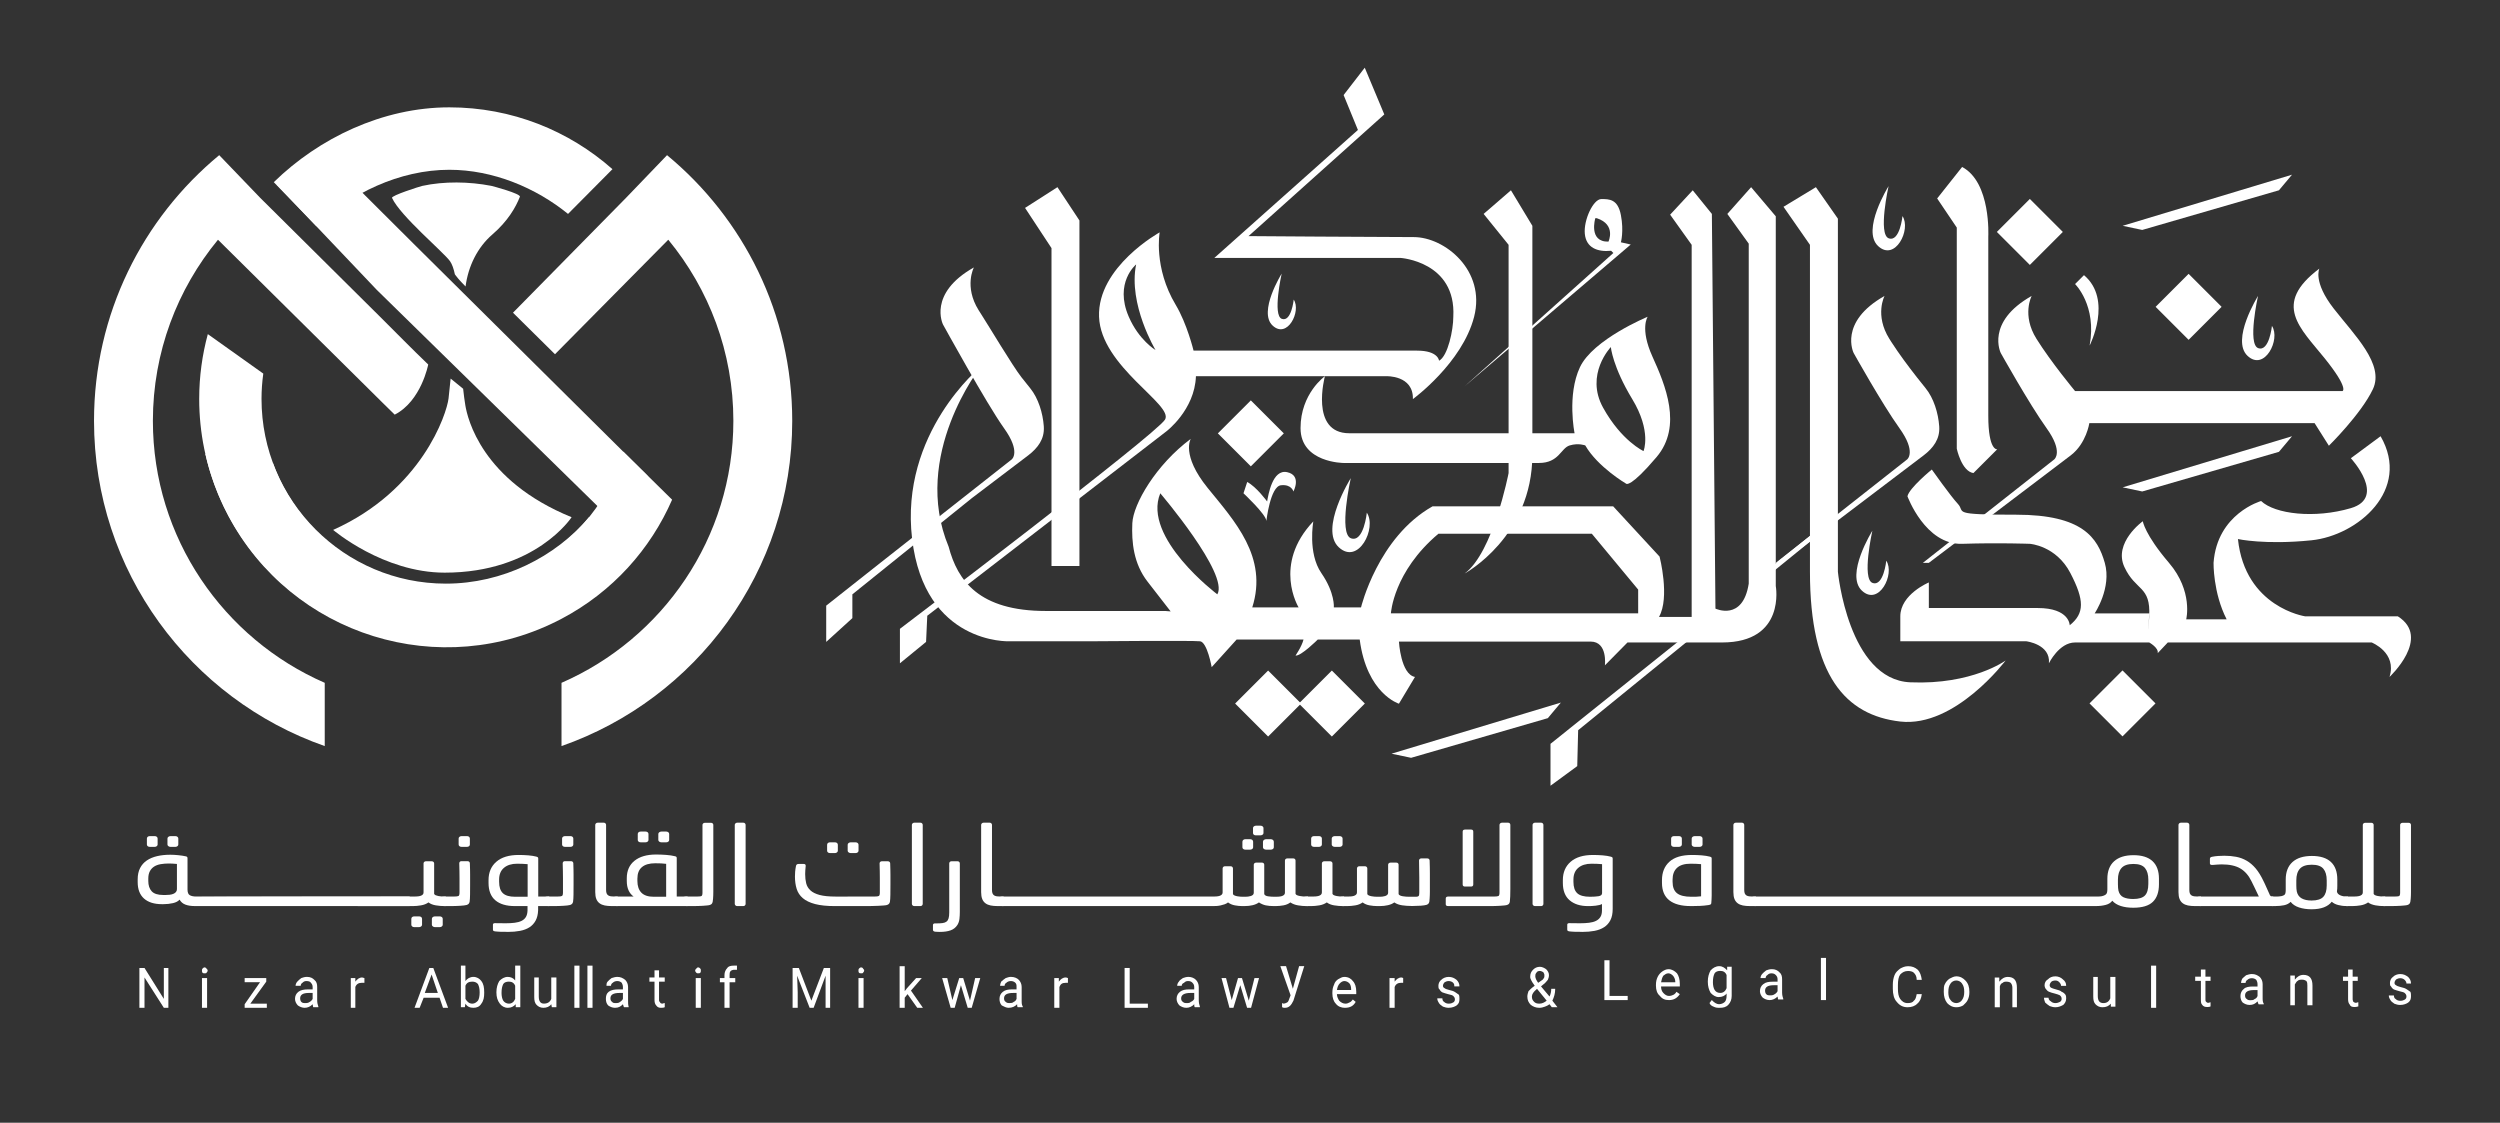 <?xml version="1.0" encoding="UTF-8"?>
<!-- Generator: Adobe Illustrator 16.0.0, SVG Export Plug-In . SVG Version: 6.00 Build 0)  -->
<svg xmlns="http://www.w3.org/2000/svg" xmlns:xlink="http://www.w3.org/1999/xlink" version="1.1" id="Layer_1" x="0px" y="0px" width="383px" height="172px" viewBox="0 0 383 172" xml:space="preserve">
<rect x="0" y="0" width="383" height="172" fill="#333333" stroke="none"/>
<g>
	<defs>
		<rect id="SVGID_1_" x="-236.338" y="-234.624" width="841.89" height="595.276"></rect>
	</defs>
	<clipPath id="SVGID_2_">
		<use xlink:href="#SVGID_1_" overflow="visible"></use>
	</clipPath>
	<path clip-path="url(#SVGID_2_)" fill="#FFFFFF" d="M23.422,64.477c0-10.53,3.75-20.193,9.973-27.75   c2.951,2.923,5.903,5.847,8.856,8.771l14.423,14.281c1.264,1.251,2.52,2.508,3.796,3.745c4.077-2.092,5.132-7.681,5.132-7.681   c-2.502-2.395-4.943-4.9-7.408-7.346c-4.332-4.299-8.664-8.598-12.996-12.896c-1.775-1.762-3.551-3.521-5.325-5.283l-6.29-6.548   c-11.715,9.682-19.18,24.321-19.18,40.706c0,23.039,14.766,42.619,35.346,49.823v-9.691C34.271,97.856,23.422,82.413,23.422,64.477   "></path>
	<path clip-path="url(#SVGID_2_)" fill="#FFFFFF" d="M90.256,79.217c-5.186,6.146-13.299,10.196-21.941,10.196   c-15.578,0-28.25-12.696-28.25-28.304c0-1.314,0.096-2.607,0.271-3.873l-8.498-6.049c-0.855,3.164-1.32,6.488-1.32,9.922   c0,20.914,16.922,37.868,37.797,37.868c11.399,0,21.61-5.063,28.539-13.06C94.226,84.11,92.234,81.88,90.256,79.217"></path>
	<path clip-path="url(#SVGID_2_)" fill="#FFFFFF" d="M99.184,72.867L63.324,37.305c0.022-0.008-0.023,0.01,0,0l-7.396-7.369   l-0.008-0.008l0,0l-5.819-5.894c-1.709,2.169-6.261,1.905-7.669,4.282l15.292,16.095c0.005-0.04-0.005,0.039,0,0l39.13,38.333   C97.61,79.304,99.262,76.007,99.184,72.867"></path>
	<path clip-path="url(#SVGID_2_)" fill="#FFFFFF" d="M68.838,16.445c-10.244,0-20.006,4.736-26.893,11.463l6.544,6.766   c5.181-5.037,12.713-8.664,20.349-8.664c6.705,0,13.261,2.762,18.185,6.762l6.805-6.855C87.166,20.027,78.422,16.445,68.838,16.445   "></path>
	<path clip-path="url(#SVGID_2_)" fill="#FFFFFF" d="M95.488,69.188c-2.057,7.123-6.873,13.435-13.928,17.153   c-13.779,7.266-30.91,1.945-38.189-11.859c-0.613-1.163-1.131-2.353-1.567-3.555l-10.338-1.386c0.719,3.197,1.858,6.354,3.46,9.393   c9.754,18.5,32.631,25.604,51.096,15.867c7.864-4.146,13.641-10.686,16.946-18.249L95.488,69.188z"></path>
	<path clip-path="url(#SVGID_2_)" fill="#FFFFFF" d="M102.191,23.771L95.9,30.318l-17.31,17.588l6.433,6.363l17.355-17.543   c6.223,7.557,9.973,17.22,9.973,27.75c0,17.937-10.85,33.38-26.328,40.132v9.691c20.582-7.204,35.347-26.784,35.347-49.823   C121.37,48.092,113.904,33.452,102.191,23.771"></path>
	<path clip-path="url(#SVGID_2_)" fill="#FFFFFF" d="M60.062,30.326c1.241,2.741,7.928,8.332,8.882,9.691   c0.314,0.451,0.559,1.143,0.742,2.011c0.02,0.027,0.04,0.052,0.061,0.079c0.01,0.016,0.021,0.031,0.031,0.047   c0.469,0.627,0.998,1.191,1.545,1.736c0.406-3.104,1.816-5.989,4.113-7.973c2.361-2.039,3.579-4.158,4.21-5.774   c0.183-0.464-4.172-1.631-4.396-1.674c-3.359-0.653-7.215-0.72-10.566,0.012c-0.371,0.081-4.787,1.486-4.624,1.838   c-0.017-0.034-0.024-0.05,0,0.001C60.205,30.642,60.104,30.42,60.062,30.326"></path>
	<path clip-path="url(#SVGID_2_)" fill="#FFFFFF" d="M71.291,62.109c-0.127-0.766-0.24-1.629-0.338-2.551   c-0.592-0.48-1.179-0.963-1.769-1.443c-0.049-0.039-0.099-0.076-0.147-0.115c-0.101,1.072-0.209,2.102-0.32,3.049   c-0.275,2.326-4.068,14.034-17.678,20.133c0,0,7.682,6.55,17.088,6.549c13.927-0.002,19.442-8.494,19.442-8.494   C73.756,73.609,71.617,64.048,71.291,62.109"></path>
	<path clip-path="url(#SVGID_2_)" fill="#FFFFFF" d="M270.316,87.693c0.049,0.291,0.075,0.585,0.091,0.881l7.31-5.944v-0.867   L270.316,87.693z"></path>
	<path clip-path="url(#SVGID_2_)" fill="#FFFFFF" d="M260.708,95.391l-23.172,18.563v6.42l4.098-3.005l0.138-5.504l19.854-16.147   C261.305,95.627,260.996,95.521,260.708,95.391"></path>
	<path clip-path="url(#SVGID_2_)" fill="#FFFFFF" d="M355.326,41.15c0,0-1.002,2.003,2.186,6.102   c3.188,4.098,7.831,8.559,6.01,12.383c-1.821,3.826-6.738,8.652-6.738,8.652l-2.186-3.461h-34.513c0,0-0.455,3.096-2.823,4.918   c-2.367,1.821-21.764,16.482-21.764,16.482h-0.911l20.125-15.847c0,0,1.457-1.113-1.184-4.791   c-2.64-3.677-7.012-11.508-7.012-11.508s-2.368-4.735,4.735-8.743c0,0-1.548,2.916,0.729,6.558   c2.276,3.643,5.919,8.014,5.919,8.014h40.979c0,0,1.001-0.364-2.732-5.009S348.041,46.613,355.326,41.15"></path>
	<path clip-path="url(#SVGID_2_)" fill="#FFFFFF" d="M297.084,65.268c-0.142-1.962-0.829-4.26-2.079-5.793   c-0.458-0.561-0.909-1.127-1.354-1.698c-1.36-1.741-2.686-3.517-3.886-5.374c-0.108-0.168-0.216-0.337-0.322-0.507   c-2.276-3.644-0.729-6.558-0.729-6.558c-7.104,4.008-4.735,8.742-4.735,8.742s4.371,7.832,7.012,11.51   c2.641,3.677,1.184,4.791,1.184,4.791l-20.125,15.846h0.911c0,0,19.396-14.661,21.764-16.482c1.448-1.113,2.485-2.482,2.367-4.367   C297.089,65.341,297.087,65.304,297.084,65.268"></path>
	<path clip-path="url(#SVGID_2_)" fill="#FFFFFF" d="M300.598,25.578l-3.825,4.826l3.006,4.462v33.876c0,0,0.729,3.46,2.548,3.733   l3.644-3.644c0,0-1.365,0.274-1.365-5.145V36.232C304.604,36.232,305.06,27.946,300.598,25.578"></path>
	<path clip-path="url(#SVGID_2_)" fill="#FFFFFF" d="M364.706,66.83l-4.554,3.369c0,0,5.555,6.01,0,7.649   c-5.555,1.639-11.656,0.91-13.75-1.093c0,0-6.739,1.912-7.285,9.47c0,0-0.091,4.554,2.003,8.651h-6.192   c0,0,1.092-4.279-2.641-8.651c-3.733-4.37-4.007-6.375-4.007-6.375s-4.554,3.279-2.822,7.013c1.729,3.734,4.053,2.822,3.802,7.559   c-0.251,4.735,0-0.455,0-0.455h-8.355c0,0,2.641-3.916,1.548-7.741c-1.093-3.824-3.369-7.375-13.568-7.375s-7.741-0.364-8.924-1.64   c-1.184-1.275-4.007-5.281-4.007-5.281s-3.46,2.822-3.733,4.098c0,0,2.731,7.467,8.378,7.284c5.646-0.182,10.38,0,10.38,0   s4.008,0.273,6.193,4.463c2.185,4.188,2.185,6.192-0.091,8.014c0,0,0-2.642-4.918-2.642h-16.664V89.23c0,0-4.371,1.822-4.371,5.191   v3.824h19.306c0,0,3.733,0.456,3.46,3.37c0,0,1.547-3.188,4.007-3.188h11.36c0,0,1.479,0.819,1.297,1.639l1.549-1.639h31.234   c0,0,3.915,1.547,2.731,5.281c0,0,6.466-6.01,1.275-9.288h-14.206c0,0-9.197-1.366-10.29-11.838c0,0,4.156,0.92,11.26,0.191   C361.213,82.047,369.439,75.025,364.706,66.83"></path>
	<path clip-path="url(#SVGID_2_)" fill="#FFFFFF" d="M278.196,28.675l3.369,4.825v54.092c0,0,1.594,16.528,11.087,16.938   c9.493,0.41,14.615-3.346,14.615-3.346s-7.763,10.313-16.141,9.356s-13.842-7.012-13.842-22.948V37.508l-4.052-5.828   L278.196,28.675z"></path>
	<polygon clip-path="url(#SVGID_2_)" fill="#FFFFFF" points="161.09,86.71 165.369,86.71 165.369,33.775 162,28.674 157.037,31.851    161.09,38.011  "></polygon>
	<path clip-path="url(#SVGID_2_)" fill="#FFFFFF" d="M272.049,89.777V33.137l-3.778-4.462l-3.643,4.098l3.278,4.554v52.087   c-0.911,5.827-5.1,3.824-5.1,3.824l-0.547-60.465l-2.933-3.62l-3.461,3.733l3.298,4.622v57.005h-5.005   c1.707-3.005,0.087-9.242,0.087-9.242l-7.103-7.696h-27.683c-8.378,4.736-10.951,15.481-10.951,15.481h-4.166   c0,0,0.205-2.186-1.912-5.259s-1.229-7.922-1.229-7.922c-6.283,6.624-2.254,13.181-2.254,13.181h-7.103   c2.459-7.717-2.731-13.249-6.83-18.304c-4.098-5.055-2.595-7.514-2.595-7.514c-5.327,3.962-8.81,9.973-8.947,12.909   c-0.136,2.938,0.205,6.215,2.322,8.947c2.116,2.73,3.551,4.576,3.551,4.576l-0.819-0.068h-18.304   c-10.243,0-13.522-4.645-14.888-9.835c-5.823-14.008,4.917-27.592,4.917-27.592s-12.431,10.106-10.519,26.362   c1.914,16.255,14.89,15.708,14.89,15.708h12.294c0,0,15.844-0.136,16.938,0c1.093,0.137,1.775,3.962,1.775,3.962l3.824-4.234H199.7   c-0.273,1.093-1.229,2.458-1.229,2.458c0.819,0.137,3.415-2.458,3.415-2.458h6.42c1.093,8.332,6.01,9.835,6.01,9.835l2.459-4.099   c-2.186-0.409-2.459-5.418-2.459-5.418h29.368c2.641,0,2.186,3.643,2.186,3.643l3.46-3.506h14.479   C273.643,98.429,272.049,89.777,272.049,89.777 M186.496,91.053c0,0-11.543-8.682-8.742-15.481   C177.754,75.571,188.317,87.956,186.496,91.053 M250.968,93.967h-37.882c0,0,0.364-6.375,7.285-12.203h23.494l7.103,8.56V93.967z"></path>
	<path clip-path="url(#SVGID_2_)" fill="#FFFFFF" d="M231.476,29.152l-4.184,3.62l3.824,4.735v34.968c0,0-2.367,12.202-6.738,15.389   c0,0,10.381-5.583,10.381-18.226V34.594L231.476,29.152z"></path>
	<path clip-path="url(#SVGID_2_)" fill="#FFFFFF" d="M159.906,65.268c-0.142-1.962-0.828-4.26-2.08-5.793   c-0.457-0.561-0.907-1.127-1.354-1.698c-1.359-1.741-5.02-7.888-6.22-9.745c-0.109-0.168-0.216-0.337-0.323-0.507   c-2.275-3.644-0.729-6.556-0.729-6.556c-7.103,4.006-4.734,8.74-4.734,8.74s6.706,12.203,9.346,15.881   c2.641,3.677,1.184,4.791,1.184,4.791l-20.125,15.846l-8.295,6.557v5.555l4.008-3.643v-3.643l18.31-14.743h-0.001   c4.053-3.067,7.709-5.839,8.654-6.565c1.447-1.113,2.484-2.482,2.367-4.367C159.912,65.341,159.908,65.304,159.906,65.268"></path>
	<path clip-path="url(#SVGID_2_)" fill="#FFFFFF" d="M253.153,54.627c-1.957-4.326-0.729-6.101-0.729-6.101   s-8.377,3.46-10.381,7.739c-2.003,4.281-0.819,10.109-0.819,10.109h-34.513c-6.102,0-3.733-8.742-3.733-8.742   s-3.734,2.641-3.734,7.956c0,5.316,6.596,5.339,6.596,5.339h29.921c3.096,0,3.347-2.276,4.713-2.687c1.365-0.41,2.39,0,2.39,0   c1.913,3.324,6.283,5.874,6.283,5.874s0.638,0.637,4.645-4.099C257.798,65.282,255.111,58.953,253.153,54.627 M251.788,69.106   c0,0-3.369-1.548-6.192-6.647s1.184-9.289,1.184-9.289s0.273,3.006,3.279,7.969C253.063,66.102,251.788,69.106,251.788,69.106"></path>
	<path clip-path="url(#SVGID_2_)" fill="#FFFFFF" d="M216.592,36.323c-4.735,0-25.318-0.151-25.318-0.151l20.799-18.641l-2.993-7.16   l-3.239,4.189l2.192,5.349L186.04,39.512h28.503c0,0,8.561,0.545,8.104,9.015c0,2.003-0.819,6.01-2.186,6.739   c0,0-0.091-1.549-3.369-1.549h-34.239c0,0-0.99-4.105-2.732-7.012c-3.438-5.736-2.459-11.109-2.459-11.109   s-9.561,5.281-9.288,12.931s11.474,13.477,10.108,15.754c-1.366,2.276-40.614,32.054-40.614,32.054v5.282l4.007-3.278l0.182-4.007   l36.607-28.229c0,0,4.371-3.278,4.553-8.469h29.141c0,0,4.189-0.183,4.098,3.506c0,0,7.559-5.51,9.38-12.612   S221.327,36.323,216.592,36.323 M172.928,48.526c-2.271-5.234,1.127-8.015,1.127-8.015c-1.242,6.102,2.971,13.114,2.971,13.114   S174.487,52.123,172.928,48.526"></path>
	<path clip-path="url(#SVGID_2_)" fill="#FFFFFF" d="M196.351,41.922c0,0-3.644,5.851-1.386,7.955   c2.259,2.104,4.414-2.207,3.233-3.978c0,0-0.353,3.464-1.818,2.951S196.351,41.922,196.351,41.922"></path>
	<path clip-path="url(#SVGID_2_)" fill="#FFFFFF" d="M345.929,45.339c0,0-4.205,6.753-1.6,9.182   c2.606,2.429,5.095-2.548,3.732-4.591c0,0-0.407,3.998-2.1,3.406C344.271,52.744,345.929,45.339,345.929,45.339"></path>
	
		<rect x="188.067" y="62.846" transform="matrix(0.707 0.707 -0.707 0.707 103.096 -116.056)" clip-path="url(#SVGID_2_)" fill="#FFFFFF" width="7.147" height="7.147"></rect>
	
		<rect x="190.731" y="104.234" transform="matrix(0.707 0.707 -0.707 0.707 133.122 -105.812)" clip-path="url(#SVGID_2_)" fill="#FFFFFF" width="7.148" height="7.148"></rect>
	
		<rect x="200.497" y="104.234" transform="matrix(0.707 0.707 -0.707 0.707 135.982 -112.717)" clip-path="url(#SVGID_2_)" fill="#FFFFFF" width="7.148" height="7.148"></rect>
	
		<rect x="321.618" y="104.234" transform="matrix(0.707 0.707 -0.707 0.707 171.478 -198.369)" clip-path="url(#SVGID_2_)" fill="#FFFFFF" width="7.147" height="7.148"></rect>
	
		<rect x="331.725" y="43.495" transform="matrix(0.707 0.707 -0.707 0.707 131.516 -223.326)" clip-path="url(#SVGID_2_)" fill="#FFFFFF" width="7.148" height="7.147"></rect>
	
		<rect x="307.451" y="31.976" transform="matrix(0.707 0.707 -0.707 0.707 116.211 -209.496)" clip-path="url(#SVGID_2_)" fill="#FFFFFF" width="7.148" height="7.148"></rect>
	<polygon clip-path="url(#SVGID_2_)" fill="#FFFFFF" points="351.138,26.762 325.191,34.594 328.189,35.227 349.134,29.152  "></polygon>
	<polygon clip-path="url(#SVGID_2_)" fill="#FFFFFF" points="239.128,107.633 213.183,115.465 216.181,116.097 237.125,110.022  "></polygon>
	<polygon clip-path="url(#SVGID_2_)" fill="#FFFFFF" points="351.138,66.83 325.191,74.661 328.189,75.294 349.134,69.22  "></polygon>
	<path clip-path="url(#SVGID_2_)" fill="#FFFFFF" d="M191.071,73.842l-0.568,1.729c0,0,3.46,3.233,3.507,4.235   c0,0,0.591-5.282,2.229-5.464c1.64-0.183,1.912,0.956,1.912,0.956s1.321-2.459-0.956-2.96c-2.276-0.501-2.891,3.528-3.073,4.484   C194.122,76.823,192.483,74.57,191.071,73.842"></path>
	<path clip-path="url(#SVGID_2_)" fill="#FFFFFF" d="M206.939,73.25c0,0-4.85,7.786-1.844,10.586c3.005,2.8,5.873-2.938,4.303-5.293   c0,0-0.47,4.61-2.421,3.927C205.027,81.787,206.939,73.25,206.939,73.25"></path>
	<path clip-path="url(#SVGID_2_)" fill="#FFFFFF" d="M289.329,28.516c0,0-4.205,6.752-1.6,9.182   c2.606,2.428,5.095-2.549,3.732-4.592c0,0-0.407,3.998-2.1,3.406C287.671,35.919,289.329,28.516,289.329,28.516"></path>
	<path clip-path="url(#SVGID_2_)" fill="#FFFFFF" d="M286.845,81.309c0,0-4.206,6.753-1.6,9.182   c2.606,2.428,5.095-2.547,3.732-4.591c0,0-0.407,3.998-2.1,3.406C285.187,88.713,286.845,81.309,286.845,81.309"></path>
	<path clip-path="url(#SVGID_2_)" fill="#FFFFFF" d="M249.83,37.462l-1.508-0.341c0,0,0.473-1.708,0-4.166   c-0.473-2.459-1.771-2.459-3-2.459s-2.731,3.209-2.527,5.326c0.205,2.117,1.898,2.807,4.03,2.596l0.341,0.342l-22.788,20.421   L249.83,37.462z M246.415,37.018c-3.107,0.068-2.015-3.585-2.015-3.585h0.239C247.644,34.423,246.415,37.018,246.415,37.018"></path>
	<path clip-path="url(#SVGID_2_)" fill="#FFFFFF" d="M319.266,42.152l-1.366,1.365c0,0,3.369,3.278,2.231,9.426   C320.131,52.943,323.728,45.931,319.266,42.152"></path>
	<polygon clip-path="url(#SVGID_2_)" fill="#FFFFFF" points="25.795,154.396 25.1,154.396 22.137,149.749 22.137,154.396    21.355,154.396 21.355,148.293 22.137,148.293 25.1,153.031 25.1,148.293 25.795,148.293  "></polygon>
	<path clip-path="url(#SVGID_2_)" fill="#FFFFFF" d="M30.943,148.658c0-0.091,0-0.182,0.087-0.273s0.174-0.182,0.347-0.182   c0.088,0,0.176,0.09,0.262,0.182s0.174,0.183,0.174,0.273c0,0.181-0.088,0.272-0.174,0.364c0,0.091-0.174,0.091-0.262,0.091   c-0.173,0-0.26,0-0.347-0.091C30.943,148.931,30.943,148.839,30.943,148.658 M31.725,154.396h-0.783v-4.555h0.783V154.396z"></path>
	<polygon clip-path="url(#SVGID_2_)" fill="#FFFFFF" points="38.352,153.759 40.879,153.759 40.879,154.396 37.481,154.396    37.481,153.85 39.834,150.478 37.481,150.478 37.481,149.841 40.791,149.841 40.791,150.387  "></polygon>
	<path clip-path="url(#SVGID_2_)" fill="#FFFFFF" d="M46.766,153.668c0.26,0,0.434,0,0.695-0.182   c0.174-0.092,0.348-0.273,0.436-0.455v-0.911h-0.609c-0.869,0-1.305,0.274-1.305,0.82c0,0.272,0.088,0.454,0.174,0.546   C46.331,153.668,46.504,153.668,46.766,153.668 M47.982,154.305c0-0.091-0.086-0.272-0.086-0.455   c-0.349,0.364-0.783,0.546-1.218,0.546s-0.782-0.182-1.044-0.363c-0.266-0.273-0.439-0.638-0.439-1.001   c0-0.456,0.174-0.819,0.526-1.092c0.349-0.273,0.869-0.364,1.478-0.364h0.697v-0.364c0-0.278-0.088-0.46-0.262-0.643   c-0.087-0.182-0.348-0.272-0.695-0.272c-0.261,0-0.436,0.091-0.608,0.272c-0.175,0.091-0.261,0.273-0.261,0.455h-0.789   c0-0.182,0.088-0.455,0.262-0.637c0.179-0.183,0.354-0.364,0.613-0.546c0.262-0.091,0.522-0.183,0.869-0.183   c0.522,0,0.871,0.183,1.131,0.456c0.348,0.272,0.436,0.637,0.436,1.097v2.002c0,0.455,0.087,0.728,0.18,1.001v0.091H47.982z"></path>
	<path clip-path="url(#SVGID_2_)" fill="#FFFFFF" d="M55.829,150.568h-0.435c-0.436,0-0.783,0.183-0.957,0.638v3.189h-0.695v-4.556   h0.695v0.546c0.262-0.363,0.608-0.636,1.043-0.636c0.088,0,0.262,0.09,0.349,0.09V150.568z"></path>
	<path clip-path="url(#SVGID_2_)" fill="#FFFFFF" d="M65.077,152.12h2l-0.956-2.825L65.077,152.12z M67.338,152.849h-2.435   l-0.614,1.547h-0.783l2.268-6.103h0.607l2.268,6.103h-0.783L67.338,152.849z"></path>
	<path clip-path="url(#SVGID_2_)" fill="#FFFFFF" d="M73.484,152.03c0-0.546-0.087-0.916-0.262-1.279   c-0.26-0.274-0.521-0.364-0.869-0.364c-0.527,0-0.875,0.182-1.049,0.637v2.008c0.262,0.455,0.609,0.728,1.049,0.728   c0.348,0,0.609-0.182,0.869-0.455C73.397,153.031,73.484,152.576,73.484,152.03 M74.18,152.121c0,0.637-0.087,1.183-0.436,1.638   c-0.26,0.455-0.694,0.636-1.217,0.636c-0.527,0-0.961-0.181-1.223-0.636l-0.087,0.546h-0.608v-6.374h0.695v2.365   c0.262-0.364,0.695-0.637,1.223-0.637c0.522,0,0.957,0.272,1.217,0.637c0.349,0.455,0.436,1.007,0.436,1.734V152.121z"></path>
	<path clip-path="url(#SVGID_2_)" fill="#FFFFFF" d="M76.836,152.121c0,0.455,0.088,0.91,0.262,1.182   c0.174,0.274,0.521,0.456,0.869,0.456c0.436,0,0.783-0.272,0.957-0.728v-2.008c-0.174-0.455-0.521-0.638-0.957-0.638   c-0.348,0-0.695,0.091-0.869,0.365C76.924,151.114,76.836,151.484,76.836,152.121 M76.049,152.03c0-0.729,0.174-1.279,0.439-1.734   c0.348-0.365,0.783-0.637,1.305-0.637c0.436,0,0.869,0.182,1.131,0.546v-2.275h0.787v6.374H79.01v-0.455   c-0.348,0.365-0.694,0.547-1.217,0.547c-0.521,0-0.957-0.272-1.218-0.637C76.223,153.303,76.049,152.758,76.049,152.03"></path>
	<path clip-path="url(#SVGID_2_)" fill="#FFFFFF" d="M84.455,153.844c-0.261,0.37-0.695,0.552-1.217,0.552   c-0.436,0-0.783-0.182-1.044-0.46c-0.261-0.274-0.347-0.638-0.347-1.184v-3.002h0.694v2.91c0,0.729,0.261,1.093,0.783,1.093   c0.608,0,0.956-0.272,1.13-0.728v-3.275h0.788v4.555h-0.701L84.455,153.844z"></path>
	<path clip-path="url(#SVGID_2_)" fill-rule="evenodd" clip-rule="evenodd" fill="#FFFFFF" d="M89.993,147.936h0.782v6.46h-0.782   V147.936z M87.993,147.936h0.782v6.46h-0.782V147.936z"></path>
	<path clip-path="url(#SVGID_2_)" fill="#FFFFFF" d="M94.301,153.668c0.262,0,0.521,0,0.696-0.182   c0.174-0.092,0.348-0.273,0.435-0.455v-0.911H94.91c-0.956,0-1.391,0.274-1.391,0.82c0,0.272,0.086,0.454,0.26,0.546   C93.867,153.668,94.127,153.668,94.301,153.668 M95.605,154.305c-0.086-0.091-0.086-0.272-0.174-0.455   c-0.348,0.364-0.695,0.546-1.218,0.546c-0.435,0-0.782-0.182-1.043-0.363c-0.261-0.273-0.349-0.638-0.349-1.001   c0-0.456,0.088-0.819,0.436-1.092c0.348-0.273,0.869-0.364,1.479-0.364h0.695v-0.364c0-0.278-0.087-0.46-0.174-0.643   c-0.174-0.182-0.436-0.272-0.695-0.272c-0.262,0-0.521,0.091-0.695,0.272c-0.174,0.091-0.262,0.273-0.262,0.455H92.91   c0-0.182,0-0.455,0.174-0.637c0.174-0.183,0.348-0.364,0.609-0.546c0.261-0.091,0.607-0.183,0.869-0.183   c0.521,0,0.869,0.183,1.217,0.456c0.267,0.272,0.44,0.637,0.44,1.097v2.002c0,0.455,0,0.728,0.087,1.001v0.091H95.605z"></path>
	<path clip-path="url(#SVGID_2_)" fill="#FFFFFF" d="M100.963,148.658v1.092h0.875v0.637h-0.875v2.826   c0,0.182,0.088,0.273,0.174,0.364c0,0.091,0.175,0.182,0.349,0.182c0.087,0,0.174-0.091,0.353-0.091v0.636   c-0.179,0.092-0.439,0.092-0.613,0.092c-0.262,0-0.522-0.092-0.696-0.363c-0.173-0.184-0.26-0.455-0.26-0.819v-2.826h-0.783v-0.637   h0.783v-1.092H100.963z"></path>
	<path clip-path="url(#SVGID_2_)" fill="#FFFFFF" d="M106.5,148.658c0-0.091,0.087-0.182,0.176-0.273   c0.086-0.092,0.174-0.182,0.26-0.182c0.174,0,0.261,0.09,0.348,0.182s0.087,0.183,0.087,0.273c0,0.181,0,0.272-0.087,0.364   c-0.087,0.091-0.174,0.091-0.348,0.091c-0.086,0-0.174,0-0.26-0.091C106.587,148.931,106.5,148.839,106.5,148.658 M107.37,154.396   h-0.783v-4.555h0.783V154.396z"></path>
	<path clip-path="url(#SVGID_2_)" fill="#FFFFFF" d="M110.988,154.396v-3.918h-0.701v-0.637h0.701v-0.455   c0-0.455,0.174-0.818,0.436-1.093c0.174-0.271,0.521-0.362,1.044-0.362h0.435v0.637h-0.435c-0.174,0-0.437,0.091-0.522,0.182   c-0.174,0.182-0.174,0.364-0.174,0.637v0.455h0.869v0.637h-0.869v3.918H110.988z"></path>
	<polygon clip-path="url(#SVGID_2_)" fill="#FFFFFF" points="122.383,148.294 124.301,153.304 126.215,148.294 127.176,148.294    127.176,154.396 126.48,154.396 126.48,152.029 126.48,149.477 124.648,154.396 124.039,154.396 122.121,149.477 122.209,152.029    122.209,154.396 121.426,154.396 121.426,148.294  "></polygon>
	<path clip-path="url(#SVGID_2_)" fill="#FFFFFF" d="M131.518,148.658c0-0.091,0-0.182,0.088-0.273   c0.086-0.092,0.174-0.182,0.348-0.182c0.086,0,0.26,0.09,0.26,0.182c0.088,0.092,0.174,0.183,0.174,0.273   c0,0.181-0.086,0.272-0.174,0.364c0,0.091-0.174,0.091-0.26,0.091c-0.174,0-0.262,0-0.348-0.091   C131.518,148.931,131.518,148.839,131.518,148.658 M132.301,154.396h-0.783v-4.555h0.783V154.396z"></path>
	<polygon clip-path="url(#SVGID_2_)" fill="#FFFFFF" points="139.037,152.303 138.602,152.849 138.602,154.396 137.82,154.396    137.82,148.021 138.602,148.021 138.602,151.849 138.949,151.394 140.347,149.841 141.217,149.841 139.559,151.757    141.391,154.396 140.521,154.396  "></polygon>
	<polygon clip-path="url(#SVGID_2_)" fill="#FFFFFF" points="148.604,153.304 149.393,149.841 150.176,149.841 148.865,154.396    148.256,154.396 147.213,150.933 146.256,154.396 145.643,154.396 144.338,149.841 145.121,149.841 145.903,153.213    146.953,149.841 147.562,149.841  "></polygon>
	<path clip-path="url(#SVGID_2_)" fill="#FFFFFF" d="M154.688,153.668c0.181,0,0.441,0,0.615-0.182   c0.26-0.092,0.348-0.273,0.435-0.455v-0.911h-0.521c-0.963,0-1.397,0.274-1.397,0.82c0,0.272,0.087,0.454,0.26,0.546   C154.254,153.668,154.428,153.668,154.688,153.668 M155.911,154.305c-0.087-0.091-0.087-0.272-0.087-0.455   c-0.348,0.364-0.782,0.546-1.309,0.546c-0.349,0-0.696-0.182-1.045-0.363c-0.261-0.273-0.348-0.638-0.348-1.001   c0-0.456,0.174-0.819,0.521-1.092c0.349-0.273,0.783-0.364,1.397-0.364h0.695v-0.364c0-0.278,0-0.46-0.175-0.643   c-0.172-0.182-0.434-0.272-0.694-0.272c-0.267,0-0.526,0.091-0.701,0.272c-0.174,0.091-0.261,0.273-0.261,0.455h-0.696   c0-0.182,0.087-0.455,0.175-0.637c0.174-0.183,0.435-0.364,0.694-0.546c0.263-0.091,0.522-0.183,0.789-0.183   c0.522,0,0.956,0.183,1.217,0.456c0.261,0.272,0.435,0.637,0.435,1.097v2.002c0,0.455,0,0.728,0.175,1.001v0.091H155.911z"></path>
	<path clip-path="url(#SVGID_2_)" fill="#FFFFFF" d="M163.607,150.568h-0.349c-0.522,0-0.782,0.183-0.957,0.638v3.189h-0.787v-4.556   h0.7v0.546c0.262-0.363,0.609-0.636,1.044-0.636c0.175,0,0.261,0.09,0.349,0.09V150.568z"></path>
	<polygon clip-path="url(#SVGID_2_)" fill="#FFFFFF" points="173.07,153.759 175.857,153.759 175.857,154.396 172.287,154.396    172.287,148.294 173.07,148.294  "></polygon>
	<path clip-path="url(#SVGID_2_)" fill="#FFFFFF" d="M181.827,153.668c0.261,0,0.435,0,0.608-0.182   c0.261-0.092,0.436-0.273,0.521-0.455v-0.911h-0.608c-0.869,0-1.396,0.274-1.396,0.82c0,0.272,0.093,0.454,0.267,0.546   C181.393,153.668,181.565,153.668,181.827,153.668 M183.045,154.305c-0.088-0.091-0.088-0.272-0.088-0.455   c-0.348,0.364-0.783,0.546-1.217,0.546c-0.436,0-0.788-0.182-1.05-0.363c-0.261-0.273-0.435-0.638-0.435-1.001   c0-0.456,0.174-0.819,0.521-1.092c0.354-0.273,0.788-0.364,1.396-0.364h0.783v-0.364c0-0.278-0.086-0.46-0.261-0.643   c-0.174-0.182-0.348-0.272-0.694-0.272c-0.262,0-0.437,0.091-0.609,0.272c-0.262,0.091-0.348,0.273-0.348,0.455h-0.701   c0-0.182,0.086-0.455,0.261-0.637c0.086-0.183,0.348-0.364,0.614-0.546c0.261-0.091,0.521-0.183,0.869-0.183   c0.435,0,0.869,0.183,1.131,0.456c0.261,0.272,0.435,0.637,0.435,1.097v2.002c0,0.455,0.087,0.728,0.174,1.001v0.091H183.045z"></path>
	<polygon clip-path="url(#SVGID_2_)" fill="#FFFFFF" points="191.315,153.304 192.185,149.841 192.886,149.841 191.663,154.396    191.055,154.396 190.011,150.933 188.961,154.396 188.354,154.396 187.136,149.841 187.831,149.841 188.701,153.213    189.663,149.841 190.271,149.841  "></polygon>
	<path clip-path="url(#SVGID_2_)" fill="#FFFFFF" d="M198.067,151.479l0.956-3.463h0.788l-1.657,5.281   c-0.348,0.735-0.696,1.099-1.305,1.099h-0.174l-0.261-0.091v-0.643l0.174,0.09c0.261,0,0.435-0.09,0.608-0.181   s0.261-0.364,0.348-0.637l0.175-0.455l-1.571-4.464h0.875L198.067,151.479z"></path>
	<path clip-path="url(#SVGID_2_)" fill="#FFFFFF" d="M205.946,150.295c-0.261,0-0.521,0.183-0.695,0.365   c-0.261,0.272-0.348,0.55-0.435,1.006h2.179v-0.091c0-0.365-0.087-0.733-0.261-0.915   C206.561,150.478,206.295,150.295,205.946,150.295 M206.033,154.396c-0.521,0-1.043-0.183-1.391-0.637   c-0.348-0.364-0.522-0.91-0.522-1.548v-0.181c0-0.455,0.087-0.82,0.262-1.188c0.087-0.364,0.348-0.637,0.608-0.819   c0.348-0.182,0.608-0.363,0.956-0.363c0.614,0,1.049,0.272,1.311,0.636c0.348,0.365,0.521,0.915,0.521,1.645v0.363h-2.962   c0,0.363,0.174,0.729,0.348,1.001c0.261,0.273,0.608,0.455,0.956,0.455c0.267,0,0.44-0.092,0.614-0.182   c0.261-0.091,0.349-0.273,0.522-0.455l0.435,0.364C207.344,154.123,206.821,154.396,206.033,154.396"></path>
	<path clip-path="url(#SVGID_2_)" fill="#FFFFFF" d="M214.965,150.568h-0.348c-0.435,0-0.783,0.183-0.957,0.638v3.189h-0.788v-4.556   h0.788v0.546c0.261-0.363,0.609-0.636,1.044-0.636c0.087,0,0.261,0.09,0.261,0.09V150.568z"></path>
	<path clip-path="url(#SVGID_2_)" fill="#FFFFFF" d="M222.891,153.122c0-0.273-0.087-0.364-0.261-0.546   c-0.087-0.092-0.348-0.183-0.783-0.273c-0.353-0.091-0.613-0.182-0.875-0.272c-0.174-0.092-0.348-0.273-0.436-0.455   c-0.173-0.092-0.173-0.364-0.173-0.553c0-0.362,0.173-0.727,0.435-0.908c0.261-0.273,0.696-0.455,1.136-0.455   c0.521,0,0.87,0.182,1.218,0.455c0.26,0.272,0.435,0.546,0.435,1h-0.782c0-0.182,0-0.363-0.174-0.547   c-0.175-0.181-0.435-0.271-0.696-0.271c-0.266,0-0.439,0.091-0.613,0.181c-0.175,0.184-0.262,0.365-0.262,0.546   c0,0.188,0.087,0.28,0.262,0.37c0.087,0.091,0.348,0.183,0.7,0.273c0.435,0.091,0.696,0.183,0.957,0.364   c0.174,0.091,0.348,0.272,0.521,0.363c0.087,0.183,0.087,0.455,0.087,0.638c0,0.455-0.087,0.728-0.435,1.001   c-0.261,0.182-0.696,0.362-1.218,0.362c-0.354,0-0.613-0.09-0.875-0.181c-0.261-0.182-0.522-0.364-0.608-0.546   c-0.174-0.274-0.261-0.455-0.261-0.729h0.782c0,0.273,0.087,0.454,0.262,0.547c0.174,0.182,0.435,0.272,0.7,0.272   c0.349,0,0.521-0.091,0.696-0.182C222.804,153.486,222.891,153.304,222.891,153.122"></path>
	<path clip-path="url(#SVGID_2_)" fill="#FFFFFF" d="M235.207,149.567c0,0.273,0.174,0.638,0.44,1l0.521-0.362   c0.174-0.091,0.26-0.184,0.348-0.364c0.087-0.091,0.087-0.273,0.087-0.455s-0.087-0.272-0.175-0.455   c-0.173-0.091-0.347-0.182-0.521-0.182c-0.261,0-0.44,0.091-0.527,0.272C235.207,149.204,235.207,149.386,235.207,149.567    M235.821,153.759c0.435,0,0.782-0.182,1.13-0.455l-1.483-1.82l-0.087,0.092c-0.435,0.363-0.695,0.728-0.695,1.092   s0.087,0.546,0.348,0.819C235.207,153.668,235.468,153.759,235.821,153.759 M233.989,152.667c0-0.272,0.087-0.546,0.174-0.818   c0.174-0.183,0.522-0.546,0.957-0.826c-0.261-0.362-0.435-0.636-0.521-0.817c-0.089-0.184-0.175-0.364-0.175-0.546   c0-0.546,0.175-0.819,0.436-1.093c0.261-0.272,0.608-0.454,1.049-0.454c0.348,0,0.695,0.182,0.956,0.364   c0.261,0.272,0.435,0.545,0.435,0.909c0,0.273-0.087,0.546-0.174,0.729c-0.174,0.182-0.348,0.453-0.608,0.637l-0.435,0.363   l1.304,1.553c0.175-0.364,0.262-0.729,0.262-1.184h0.608c0,0.729-0.174,1.274-0.435,1.82l0.782,1.001h-0.869l-0.349-0.455   c-0.261,0.183-0.435,0.273-0.695,0.364c-0.262,0.091-0.521,0.182-0.869,0.182c-0.527,0-0.962-0.182-1.312-0.456   C234.163,153.577,233.989,153.213,233.989,152.667"></path>
	<polygon clip-path="url(#SVGID_2_)" fill="#FFFFFF" points="246.579,152.576 249.362,152.576 249.362,153.213 245.791,153.213    245.791,147.111 246.579,147.111  "></polygon>
	<path clip-path="url(#SVGID_2_)" fill="#FFFFFF" d="M255.605,149.112c-0.348,0-0.521,0.183-0.783,0.364   c-0.174,0.273-0.261,0.551-0.348,1.007h2.18v-0.091c0-0.365-0.18-0.733-0.354-0.916   C256.127,149.295,255.866,149.112,255.605,149.112 M255.692,153.213c-0.608,0-1.044-0.183-1.392-0.637   c-0.435-0.364-0.608-0.91-0.608-1.548v-0.181c0-0.455,0.087-0.82,0.261-1.188c0.174-0.364,0.435-0.637,0.695-0.819   c0.261-0.182,0.609-0.363,0.957-0.363c0.521,0,0.956,0.272,1.31,0.636c0.261,0.364,0.435,0.915,0.435,1.645v0.363h-2.875   c0,0.363,0.087,0.729,0.348,1.001c0.262,0.273,0.522,0.455,0.87,0.455c0.261,0,0.521-0.092,0.695-0.182   c0.174-0.092,0.354-0.273,0.44-0.455l0.521,0.363C256.915,152.94,256.388,153.213,255.692,153.213"></path>
	<path clip-path="url(#SVGID_2_)" fill="#FFFFFF" d="M262.419,150.478c0,0.455,0.087,0.91,0.262,1.182   c0.174,0.274,0.435,0.456,0.875,0.456c0.435,0,0.782-0.272,0.956-0.728v-2.008c-0.174-0.454-0.521-0.638-0.956-0.638   c-0.354,0-0.701,0.092-0.875,0.365C262.506,149.472,262.419,149.841,262.419,150.478 M261.637,150.387   c0-0.729,0.174-1.279,0.435-1.734c0.348-0.365,0.783-0.637,1.31-0.637c0.522,0,0.87,0.271,1.218,0.637v-0.546h0.695v4.464   c0,0.545-0.174,1.001-0.521,1.37c-0.348,0.364-0.782,0.455-1.304,0.455c-0.354,0-0.614,0-0.963-0.182   c-0.261-0.091-0.521-0.273-0.608-0.553l0.348-0.454c0.349,0.364,0.696,0.637,1.136,0.637c0.349,0,0.696-0.183,0.87-0.363   c0.174-0.183,0.261-0.546,0.261-0.91v-0.365c-0.261,0.365-0.695,0.547-1.223,0.547c-0.435,0-0.87-0.272-1.218-0.637   C261.811,151.659,261.637,151.114,261.637,150.387"></path>
	<path clip-path="url(#SVGID_2_)" fill="#FFFFFF" d="M271.192,152.484c0.261,0,0.436,0,0.696-0.182   c0.174-0.091,0.348-0.272,0.435-0.454v-0.911h-0.608c-0.87,0-1.305,0.273-1.305,0.819c0,0.273,0.087,0.455,0.174,0.546   C270.758,152.484,270.931,152.484,271.192,152.484 M272.41,153.122c0-0.091-0.087-0.273-0.087-0.455   c-0.349,0.364-0.783,0.546-1.218,0.546s-0.782-0.182-1.043-0.364c-0.267-0.272-0.44-0.637-0.44-1c0-0.456,0.174-0.819,0.527-1.092   c0.348-0.274,0.781-0.364,1.479-0.364h0.695v-0.364c0-0.278-0.087-0.461-0.261-0.643s-0.348-0.272-0.696-0.272   c-0.261,0-0.436,0.091-0.608,0.272c-0.174,0.09-0.261,0.273-0.261,0.455h-0.788c0-0.182,0.087-0.455,0.266-0.637   c0.175-0.183,0.349-0.364,0.609-0.546c0.261-0.092,0.521-0.183,0.869-0.183c0.521,0,0.87,0.183,1.131,0.455   c0.347,0.273,0.434,0.637,0.434,1.098v2.002c0,0.454,0.094,0.728,0.181,1.001v0.091H272.41z"></path>
	<rect x="278.963" y="146.752" clip-path="url(#SVGID_2_)" fill="#FFFFFF" width="0.783" height="6.46"></rect>
	<path clip-path="url(#SVGID_2_)" fill="#FFFFFF" d="M294.419,152.303c-0.087,0.643-0.261,1.098-0.695,1.462   c-0.348,0.364-0.869,0.546-1.483,0.546c-0.696,0-1.218-0.274-1.652-0.82c-0.436-0.454-0.608-1.188-0.608-2.006v-0.637   c0-0.546,0.086-1.001,0.261-1.456c0.174-0.455,0.521-0.729,0.868-1.007c0.349-0.183,0.697-0.363,1.219-0.363   c0.613,0,1.049,0.181,1.483,0.552c0.348,0.363,0.521,0.909,0.608,1.545h-0.782c0-0.545-0.174-0.817-0.435-1.091   c-0.175-0.182-0.521-0.272-0.875-0.272c-0.521,0-0.87,0.182-1.219,0.546c-0.26,0.364-0.347,0.91-0.347,1.638v0.546   c0,0.636,0.087,1.183,0.347,1.552c0.262,0.364,0.61,0.638,1.132,0.638c0.44,0,0.787-0.091,0.962-0.364   c0.261-0.182,0.348-0.552,0.435-1.007H294.419z"></path>
	<path clip-path="url(#SVGID_2_)" fill="#FFFFFF" d="M298.485,152.03c0,0.455,0.087,0.915,0.348,1.188   c0.174,0.273,0.521,0.455,0.869,0.455s0.696-0.182,0.87-0.455c0.261-0.363,0.348-0.732,0.348-1.278s-0.087-0.91-0.348-1.274   c-0.174-0.272-0.522-0.455-0.87-0.455s-0.695,0.183-0.869,0.455C298.572,151.029,298.485,151.394,298.485,152.03 M297.784,151.939   c0-0.455,0-0.91,0.174-1.184c0.174-0.363,0.44-0.637,0.701-0.818c0.348-0.183,0.695-0.364,1.043-0.364   c0.609,0,1.044,0.273,1.392,0.637c0.44,0.455,0.614,1,0.614,1.729v0.091c0,0.455-0.087,0.824-0.267,1.188   c-0.174,0.365-0.435,0.547-0.695,0.819c-0.348,0.183-0.609,0.273-1.044,0.273c-0.608,0-1.043-0.273-1.397-0.638   C297.958,153.218,297.784,152.667,297.784,151.939"></path>
	<path clip-path="url(#SVGID_2_)" fill="#FFFFFF" d="M306.29,149.756v0.637c0.348-0.455,0.782-0.728,1.304-0.728   c0.962,0,1.397,0.546,1.397,1.638v3.008h-0.696v-3.008c0-0.274-0.087-0.546-0.261-0.729c-0.087-0.09-0.354-0.181-0.614-0.181   s-0.435,0-0.609,0.181c-0.26,0.092-0.347,0.274-0.434,0.547v3.19h-0.783v-4.555H306.29z"></path>
	<path clip-path="url(#SVGID_2_)" fill="#FFFFFF" d="M315.842,153.037c0-0.279-0.087-0.37-0.261-0.552   c-0.175-0.092-0.435-0.183-0.783-0.273c-0.348-0.091-0.695-0.182-0.875-0.273c-0.261-0.09-0.348-0.272-0.521-0.454   c-0.087-0.092-0.174-0.364-0.174-0.547c0-0.363,0.174-0.727,0.521-0.909c0.261-0.272,0.614-0.455,1.137-0.455   c0.435,0,0.869,0.183,1.13,0.455c0.348,0.273,0.521,0.546,0.521,1.001h-0.782c0-0.182-0.087-0.364-0.261-0.546   s-0.348-0.272-0.608-0.272c-0.262,0-0.522,0.091-0.609,0.181c-0.174,0.183-0.267,0.365-0.267,0.546c0,0.183,0.093,0.273,0.18,0.365   c0.174,0.09,0.435,0.182,0.783,0.272c0.348,0.091,0.695,0.182,0.869,0.363c0.261,0.092,0.435,0.273,0.521,0.364   c0.174,0.183,0.174,0.455,0.174,0.643c0,0.455-0.174,0.729-0.435,1.001c-0.348,0.183-0.696,0.363-1.217,0.363   c-0.349,0-0.609-0.09-0.876-0.181c-0.261-0.183-0.521-0.364-0.695-0.546c-0.087-0.274-0.174-0.455-0.174-0.729h0.695   c0,0.274,0.174,0.455,0.354,0.547c0.174,0.183,0.435,0.273,0.696,0.273c0.261,0,0.521-0.091,0.695-0.183   C315.755,153.4,315.842,153.219,315.842,153.037"></path>
	<path clip-path="url(#SVGID_2_)" fill="#FFFFFF" d="M323.383,153.765c-0.348,0.364-0.695,0.546-1.305,0.546   c-0.435,0-0.782-0.182-1.043-0.455s-0.348-0.637-0.348-1.189v-3.002h0.695v2.912c0,0.733,0.261,1.098,0.87,1.098   c0.521,0,0.869-0.273,1.043-0.729v-3.281h0.788v4.556h-0.701V153.765z"></path>
	<rect x="329.541" y="147.936" clip-path="url(#SVGID_2_)" fill="#FFFFFF" width="0.782" height="6.46"></rect>
	<path clip-path="url(#SVGID_2_)" fill="#FFFFFF" d="M337.873,148.536v1.092h0.782v0.637h-0.782v2.826c0,0.181,0,0.272,0.087,0.364   c0.087,0.091,0.174,0.182,0.348,0.182c0.086,0,0.261-0.091,0.348-0.091v0.636c-0.175,0.092-0.348,0.092-0.521,0.092   c-0.348,0-0.608-0.092-0.782-0.364c-0.175-0.183-0.175-0.454-0.175-0.818v-2.826h-0.875v-0.637h0.875v-1.092H337.873z"></path>
	<path clip-path="url(#SVGID_2_)" fill="#FFFFFF" d="M344.811,153.23c0.174,0,0.435,0,0.609-0.183   c0.261-0.091,0.348-0.272,0.435-0.455v-0.915h-0.522c-0.956,0-1.391,0.278-1.391,0.824c0,0.273,0.087,0.455,0.261,0.546   C344.376,153.23,344.549,153.23,344.811,153.23 M346.028,153.867c-0.087-0.091-0.087-0.273-0.174-0.455   c-0.348,0.364-0.696,0.546-1.218,0.546c-0.435,0-0.782-0.182-1.049-0.364c-0.261-0.272-0.348-0.637-0.348-1.001   c0-0.455,0.174-0.825,0.521-1.097c0.267-0.274,0.787-0.364,1.396-0.364h0.696v-0.365c0-0.271-0.087-0.454-0.174-0.636   c-0.174-0.182-0.436-0.272-0.696-0.272s-0.521,0.091-0.695,0.272c-0.174,0.09-0.261,0.273-0.261,0.455h-0.701   c0-0.182,0.087-0.455,0.174-0.637c0.173-0.184,0.354-0.364,0.614-0.546c0.261-0.091,0.608-0.183,0.869-0.183   c0.522,0,0.87,0.183,1.218,0.455c0.261,0.273,0.435,0.637,0.435,1.091v2.009c0,0.455,0,0.728,0.174,1.001v0.091H346.028z"></path>
	<path clip-path="url(#SVGID_2_)" fill="#FFFFFF" d="M351.569,149.448v0.637c0.348-0.454,0.782-0.734,1.31-0.734   c0.957,0,1.392,0.553,1.392,1.645v3.008h-0.782v-3.008c0-0.273,0-0.546-0.175-0.729c-0.174-0.09-0.349-0.182-0.613-0.182   c-0.262,0-0.522,0-0.696,0.182c-0.174,0.092-0.261,0.273-0.435,0.547v3.189h-0.695v-4.555H351.569z"></path>
	<path clip-path="url(#SVGID_2_)" fill="#FFFFFF" d="M360.426,148.536v1.092h0.782v0.637h-0.782v2.826   c0,0.181,0.087,0.272,0.087,0.364c0.087,0.091,0.261,0.182,0.435,0.182c0.087,0,0.174-0.091,0.348-0.091v0.636   c-0.261,0.092-0.435,0.092-0.608,0.092c-0.348,0-0.614-0.092-0.701-0.364c-0.174-0.183-0.261-0.454-0.261-0.818v-2.826h-0.782   v-0.637h0.782v-1.092H360.426z"></path>
	<path clip-path="url(#SVGID_2_)" fill="#FFFFFF" d="M368.668,152.685c0-0.279-0.087-0.37-0.261-0.552   c-0.087-0.092-0.348-0.183-0.783-0.273c-0.353-0.091-0.613-0.182-0.875-0.273c-0.174-0.09-0.348-0.272-0.435-0.455   c-0.174-0.091-0.174-0.363-0.174-0.546c0-0.363,0.174-0.727,0.435-0.909c0.261-0.272,0.696-0.455,1.137-0.455   c0.521,0,0.869,0.183,1.217,0.455c0.261,0.273,0.435,0.546,0.435,1.001h-0.695c0-0.182-0.087-0.364-0.261-0.547   c-0.174-0.181-0.435-0.271-0.695-0.271c-0.262,0-0.44,0.091-0.614,0.181c-0.174,0.183-0.262,0.365-0.262,0.546   c0,0.183,0.088,0.273,0.262,0.365c0.087,0.09,0.353,0.181,0.701,0.272c0.435,0.091,0.695,0.182,0.956,0.363   c0.174,0.092,0.349,0.273,0.521,0.364c0.087,0.183,0.087,0.455,0.087,0.643c0,0.454-0.087,0.729-0.435,1.001   c-0.261,0.183-0.695,0.363-1.217,0.363c-0.354,0-0.614-0.09-0.876-0.181c-0.261-0.183-0.521-0.364-0.607-0.546   c-0.175-0.274-0.262-0.455-0.262-0.729h0.782c0,0.274,0.087,0.455,0.262,0.546c0.174,0.184,0.439,0.274,0.701,0.274   c0.348,0,0.521-0.091,0.695-0.183S368.668,152.866,368.668,152.685"></path>
	<path clip-path="url(#SVGID_2_)" fill="#FFFFFF" d="M21.094,134.7c0-0.668,0.123-1.24,0.369-1.716   c0.244-0.476,0.589-0.863,1.031-1.163c0.447-0.301,0.974-0.521,1.586-0.663c0.611-0.142,1.285-0.212,2.02-0.212   c0.167,0,0.36,0.007,0.58,0.017c0.219,0.013,0.436,0.029,0.646,0.052c0.213,0.022,0.416,0.047,0.609,0.076   c0.194,0.028,0.361,0.06,0.502,0.093c0.131,0.023,0.211,0.061,0.242,0.11c0.032,0.052,0.049,0.123,0.049,0.213v4.773   c0,0.453,0.122,0.744,0.366,0.874c0.246,0.131,0.575,0.196,0.985,0.196h32.685v1.46H29.869c-0.582,0-1.067-0.072-1.459-0.221   c-0.395-0.146-0.693-0.402-0.899-0.765c-0.22,0.25-0.558,0.429-1.015,0.535c-0.459,0.108-0.956,0.161-1.497,0.161h-0.175   c-1.198,0-2.119-0.288-2.764-0.865c-0.645-0.578-0.967-1.415-0.967-2.515V134.7z M22.718,134.955c0,0.679,0.174,1.21,0.521,1.588   c0.35,0.38,0.942,0.569,1.779,0.569h0.367c0.193,0,0.393-0.012,0.6-0.034s0.393-0.067,0.561-0.136   c0.167-0.067,0.303-0.161,0.404-0.28c0.104-0.119,0.156-0.27,0.156-0.45v-3.856c-0.258-0.021-0.484-0.038-0.678-0.05   c-0.191-0.011-0.373-0.018-0.541-0.018c-0.463,0-0.888,0.034-1.275,0.102c-0.387,0.069-0.718,0.19-0.994,0.365   c-0.277,0.177-0.496,0.414-0.657,0.714c-0.161,0.299-0.242,0.676-0.242,1.129V134.955z"></path>
	<path clip-path="url(#SVGID_2_)" fill="#FFFFFF" d="M29.751,137.571c0-0.068,0.065-0.122,0.194-0.161   c0.128-0.041,32.521-0.06,32.701-0.06h0.871c0.127,0,0.27-0.006,0.424-0.019c0.156-0.01,0.304-0.036,0.445-0.075   c0.143-0.039,0.262-0.103,0.357-0.187c0.098-0.085,0.145-0.202,0.145-0.349v-4.451c0-0.09,0.035-0.166,0.107-0.229   c0.07-0.062,0.157-0.093,0.26-0.093h0.889c0.104,0,0.19,0.031,0.262,0.093c0.07,0.063,0.105,0.14,0.105,0.229v4.672   c0.039,0.091,0.121,0.162,0.241,0.212c0.123,0.051,0.259,0.091,0.407,0.119s0.299,0.049,0.454,0.059   c0.153,0.013,0.29,0.019,0.405,0.019h0.271v1.461h-0.231c-0.399,0-0.828-0.037-1.285-0.11c-0.457-0.074-0.834-0.224-1.131-0.452   c-0.322,0.229-0.705,0.378-1.149,0.452c-0.445,0.073-0.849,0.11-1.208,0.11h-0.639c-0.18,0-32.573-0.021-32.701-0.06   c-0.129-0.04-0.194-0.1-0.194-0.179V137.571z M63.016,140.765c0-0.114,0.041-0.204,0.125-0.272   c0.084-0.067,0.189-0.102,0.317-0.102h0.755c0.129,0,0.234,0.034,0.318,0.102c0.085,0.068,0.126,0.158,0.126,0.272v0.918   c0,0.09-0.045,0.172-0.136,0.246c-0.09,0.071-0.193,0.108-0.309,0.108h-0.755c-0.128,0-0.233-0.037-0.317-0.108   c-0.084-0.074-0.125-0.156-0.125-0.246V140.765z M66.164,140.765c0-0.114,0.049-0.204,0.146-0.272   c0.096-0.067,0.201-0.102,0.317-0.102h0.755c0.114,0,0.219,0.034,0.309,0.102c0.09,0.068,0.135,0.158,0.135,0.272v0.918   c0,0.09-0.045,0.172-0.135,0.246c-0.09,0.071-0.194,0.108-0.309,0.108h-0.755c-0.116,0-0.222-0.037-0.317-0.108   c-0.098-0.074-0.146-0.156-0.146-0.246V140.765z"></path>
	<path clip-path="url(#SVGID_2_)" fill="#FFFFFF" d="M67.517,137.57c0-0.067,0.065-0.122,0.194-0.161   c0.128-0.039,0.283-0.059,0.463-0.059h1.354c0.375,0,0.611-0.029,0.715-0.086c0.103-0.056,0.155-0.232,0.155-0.526v-1.122v-1.052   c0-0.351-0.004-0.714-0.011-1.087c-0.006-0.374-0.016-0.783-0.029-1.224c0-0.09,0.029-0.166,0.088-0.229   c0.059-0.062,0.139-0.093,0.241-0.093h0.929c0.115,0,0.205,0.031,0.271,0.093c0.063,0.063,0.096,0.14,0.096,0.229   c0.013,0.386,0.023,0.708,0.029,0.969s0.009,0.504,0.009,0.73v0.714v0.883c0,0.543-0.003,1.048-0.009,1.512   s-0.029,0.827-0.067,1.087c-0.025,0.113-0.068,0.21-0.125,0.288c-0.059,0.08-0.166,0.148-0.32,0.205   c-0.104,0.033-0.244,0.059-0.424,0.076c-0.183,0.017-0.388,0.034-0.619,0.051c-0.231,0.016-0.471,0.028-0.715,0.033   c-0.246,0.007-0.478,0.01-0.695,0.01h-0.871c-0.18,0-0.335-0.02-0.463-0.06c-0.129-0.04-0.194-0.1-0.194-0.18V137.57z    M70.262,128.466c0-0.112,0.045-0.203,0.136-0.271c0.089-0.068,0.193-0.102,0.308-0.102h0.852c0.115,0,0.215,0.033,0.3,0.102   c0.083,0.068,0.125,0.159,0.125,0.271v0.918c0,0.102-0.042,0.186-0.125,0.254c-0.085,0.068-0.19,0.102-0.319,0.102h-0.832   c-0.127,0-0.233-0.033-0.318-0.102c-0.084-0.068-0.125-0.152-0.125-0.254V128.466z"></path>
	<path clip-path="url(#SVGID_2_)" fill="#FFFFFF" d="M75.518,141.664c0-0.158,0.104-0.237,0.31-0.237   c0.22,0,0.496,0.003,0.831,0.009c0.335,0.005,0.605,0.009,0.813,0.009c0.516,0,0.977-0.026,1.382-0.078   c0.405-0.049,0.753-0.146,1.044-0.287c0.29-0.142,0.512-0.341,0.667-0.595c0.153-0.255,0.237-0.587,0.251-0.994v-0.679h-1.932   c-1.303,0-2.302-0.295-2.996-0.884c-0.695-0.589-1.045-1.479-1.045-2.667v-0.425c0-1.188,0.399-2.129,1.199-2.819   c0.799-0.691,1.932-1.036,3.401-1.036c0.515,0,1.015,0.02,1.497,0.059c0.482,0.041,0.892,0.105,1.227,0.195   c0.116,0.035,0.195,0.071,0.233,0.111s0.057,0.104,0.057,0.194v5.811h1.683v1.461h-1.701v0.645   c-0.025,0.635-0.155,1.164-0.387,1.589s-0.547,0.765-0.946,1.02c-0.399,0.254-0.88,0.436-1.44,0.543s-1.176,0.161-1.846,0.161   c-0.129,0-0.297-0.005-0.503-0.017h-0.579c-0.207-0.012-0.395-0.022-0.561-0.033c-0.168-0.012-0.283-0.024-0.349-0.035   c-0.129-0.023-0.212-0.054-0.251-0.094c-0.038-0.039-0.059-0.1-0.059-0.177V141.664z M76.465,135.092   c0,0.803,0.193,1.387,0.582,1.749c0.385,0.362,1.01,0.543,1.873,0.543h1.914v-4.994c-0.258-0.023-0.51-0.039-0.754-0.05   c-0.246-0.012-0.529-0.019-0.851-0.019c-0.851,0-1.524,0.209-2.021,0.629s-0.744,1.02-0.744,1.801V135.092z"></path>
	<path clip-path="url(#SVGID_2_)" fill="#FFFFFF" d="M83.364,137.57c0-0.067,0.065-0.122,0.194-0.161   c0.128-0.039,0.283-0.059,0.463-0.059h1.354c0.375,0,0.611-0.029,0.715-0.086c0.103-0.056,0.156-0.232,0.156-0.526v-1.122v-1.052   c0-0.351-0.005-0.714-0.012-1.087c-0.006-0.374-0.016-0.783-0.029-1.224c0-0.09,0.029-0.166,0.088-0.229   c0.059-0.062,0.139-0.093,0.241-0.093h0.929c0.115,0,0.205,0.031,0.271,0.093c0.063,0.063,0.097,0.14,0.097,0.229   c0.012,0.386,0.022,0.708,0.028,0.969c0.007,0.261,0.009,0.504,0.009,0.73v0.714v0.883c0,0.543-0.002,1.048-0.009,1.512   c-0.006,0.464-0.028,0.827-0.067,1.087c-0.025,0.113-0.067,0.21-0.125,0.288c-0.059,0.08-0.166,0.148-0.32,0.205   c-0.104,0.033-0.244,0.059-0.424,0.076c-0.183,0.017-0.388,0.034-0.619,0.051c-0.231,0.016-0.471,0.028-0.715,0.033   c-0.246,0.007-0.478,0.01-0.695,0.01h-0.871c-0.18,0-0.335-0.02-0.463-0.06c-0.129-0.04-0.194-0.1-0.194-0.18V137.57z    M86.109,128.466c0-0.112,0.045-0.203,0.137-0.271c0.088-0.068,0.192-0.102,0.307-0.102h0.852c0.116,0,0.215,0.033,0.301,0.102   c0.082,0.068,0.125,0.159,0.125,0.271v0.918c0,0.102-0.043,0.186-0.125,0.254c-0.086,0.068-0.191,0.102-0.32,0.102h-0.832   c-0.127,0-0.233-0.033-0.318-0.102c-0.084-0.068-0.125-0.152-0.125-0.254V128.466z"></path>
	<path clip-path="url(#SVGID_2_)" fill="#FFFFFF" d="M91.191,126.377c0-0.09,0.037-0.17,0.107-0.237   c0.071-0.069,0.158-0.103,0.262-0.103h0.945c0.104,0,0.188,0.033,0.252,0.103c0.064,0.067,0.096,0.147,0.096,0.237v9.971   c0,0.228,0.029,0.406,0.088,0.535c0.059,0.13,0.142,0.229,0.252,0.298c0.107,0.067,0.244,0.113,0.404,0.135   c0.161,0.023,0.346,0.035,0.551,0.035h0.483v1.461h-0.907c-0.412,0-0.773-0.033-1.082-0.094c-0.311-0.063-0.574-0.175-0.794-0.339   c-0.219-0.164-0.384-0.384-0.491-0.654c-0.11-0.272-0.166-0.624-0.166-1.055V126.377z"></path>
	<path clip-path="url(#SVGID_2_)" fill="#FFFFFF" d="M93.859,137.571c0-0.069,0.064-0.122,0.193-0.161   c0.129-0.04,0.283-0.06,0.463-0.06h2.553c-0.336-0.238-0.594-0.557-0.774-0.951c-0.181-0.397-0.271-0.878-0.271-1.444v-0.408   c0-1.154,0.396-2.049,1.188-2.683c0.793-0.635,1.892-0.952,3.295-0.952c0.528,0,1.048,0.021,1.556,0.06   c0.51,0.039,0.944,0.104,1.306,0.194c0.129,0.023,0.213,0.058,0.251,0.104c0.039,0.045,0.058,0.111,0.058,0.203v5.878h1.662v1.461   H94.516c-0.18,0-0.334-0.021-0.463-0.061s-0.193-0.099-0.193-0.178V137.571z M102.055,137.384v-5.045   c-0.259-0.033-0.52-0.056-0.783-0.068c-0.265-0.011-0.564-0.018-0.899-0.018c-0.89,0-1.565,0.196-2.029,0.588   c-0.465,0.39-0.696,0.977-0.696,1.757v0.357c0,0.781,0.205,1.381,0.609,1.8c0.407,0.42,1.04,0.629,1.904,0.629H102.055z    M97.705,127.771c0-0.114,0.042-0.205,0.127-0.272c0.083-0.068,0.189-0.103,0.318-0.103h0.754c0.128,0,0.234,0.034,0.318,0.103   c0.084,0.067,0.125,0.158,0.125,0.272v0.917c0,0.102-0.045,0.187-0.136,0.255c-0.089,0.067-0.192,0.1-0.308,0.1H98.15   c-0.129,0-0.235-0.032-0.318-0.1c-0.085-0.068-0.127-0.153-0.127-0.255V127.771z M100.855,127.771c0-0.114,0.049-0.205,0.146-0.272   c0.097-0.068,0.202-0.103,0.317-0.103h0.756c0.113,0,0.218,0.034,0.308,0.103c0.091,0.067,0.136,0.158,0.136,0.272v0.917   c0,0.102-0.045,0.187-0.136,0.255c-0.09,0.067-0.194,0.1-0.308,0.1h-0.756c-0.115,0-0.221-0.032-0.317-0.1   c-0.097-0.068-0.146-0.153-0.146-0.255V127.771z"></path>
	<path clip-path="url(#SVGID_2_)" fill="#FFFFFF" d="M104.565,137.571c0-0.068,0.065-0.122,0.194-0.161   c0.127-0.04,0.283-0.06,0.463-0.06h1.547c0.374,0,0.609-0.028,0.705-0.087c0.097-0.055,0.146-0.23,0.146-0.524v-10.362   c0-0.09,0.033-0.167,0.105-0.229c0.07-0.062,0.156-0.094,0.26-0.094h0.948c0.102,0,0.187,0.032,0.251,0.094   c0.064,0.063,0.097,0.14,0.097,0.229v9.8v0.459c0,0.17-0.004,0.347-0.01,0.528c-0.007,0.18-0.017,0.355-0.03,0.525   c-0.013,0.171-0.031,0.323-0.057,0.459c-0.026,0.112-0.064,0.21-0.117,0.288c-0.051,0.08-0.154,0.148-0.309,0.205   c-0.104,0.033-0.252,0.06-0.444,0.075c-0.192,0.018-0.407,0.035-0.638,0.052c-0.231,0.017-0.473,0.028-0.726,0.032   c-0.25,0.008-0.485,0.011-0.706,0.011h-1.023c-0.18,0-0.336-0.02-0.463-0.06c-0.129-0.04-0.194-0.1-0.194-0.179V137.571z"></path>
	<path clip-path="url(#SVGID_2_)" fill="#FFFFFF" d="M112.566,126.377c0-0.09,0.037-0.17,0.107-0.237   c0.07-0.069,0.158-0.103,0.262-0.103h0.945c0.104,0,0.188,0.033,0.252,0.103c0.064,0.067,0.096,0.147,0.096,0.237v12.095   c0,0.09-0.031,0.17-0.096,0.237s-0.148,0.103-0.252,0.103h-0.945c-0.104,0-0.191-0.035-0.262-0.103s-0.107-0.147-0.107-0.237   V126.377z"></path>
	<path clip-path="url(#SVGID_2_)" fill="#FFFFFF" d="M133.941,137.351c0.361,0,0.593-0.029,0.695-0.086   c0.104-0.056,0.155-0.231,0.155-0.526v-1.121v-1.054c0-0.35-0.003-0.709-0.01-1.079c-0.006-0.366-0.017-0.771-0.029-1.214   c0-0.09,0.032-0.166,0.097-0.229s0.147-0.095,0.252-0.095h0.908c0.115,0,0.207,0.032,0.271,0.095   c0.065,0.063,0.097,0.139,0.097,0.229c0.014,0.385,0.022,0.708,0.028,0.968c0.006,0.262,0.01,0.505,0.01,0.731v0.697v0.883   c0,0.543-0.004,1.048-0.01,1.512c-0.006,0.463-0.028,0.827-0.065,1.086c-0.027,0.114-0.068,0.21-0.127,0.289   c-0.058,0.08-0.164,0.148-0.318,0.205c-0.104,0.033-0.274,0.06-0.514,0.076c-0.238,0.016-0.516,0.034-0.83,0.051   c-0.316,0.017-0.658,0.028-1.024,0.033c-0.367,0.007-0.732,0.01-1.093,0.01h-4.521c-1.236,0-2.252-0.104-3.045-0.315   c-0.793-0.209-1.416-0.51-1.874-0.899c-0.458-0.391-0.774-0.867-0.946-1.428c-0.175-0.561-0.262-1.187-0.262-1.877   c0-0.236,0.01-0.483,0.029-0.738c0.019-0.255,0.062-0.546,0.126-0.875c0.038-0.215,0.167-0.323,0.387-0.323h0.81   c0.221,0,0.316,0.114,0.291,0.339c-0.025,0.262-0.045,0.483-0.058,0.663c-0.013,0.183-0.019,0.369-0.019,0.562   c0,0.51,0.051,0.974,0.154,1.393c0.103,0.418,0.318,0.781,0.647,1.087c0.327,0.307,0.799,0.541,1.409,0.706   c0.613,0.164,1.428,0.246,2.447,0.246H133.941z M126.715,129.418c0-0.114,0.041-0.205,0.125-0.272   c0.082-0.067,0.19-0.103,0.317-0.103h0.755c0.129,0,0.234,0.035,0.318,0.103s0.127,0.158,0.127,0.272v0.917   c0,0.102-0.047,0.187-0.137,0.255c-0.09,0.067-0.192,0.102-0.309,0.102h-0.755c-0.127,0-0.235-0.034-0.317-0.102   c-0.084-0.068-0.125-0.153-0.125-0.255V129.418z M129.864,129.418c0-0.114,0.048-0.205,0.146-0.272   c0.096-0.067,0.203-0.103,0.318-0.103h0.753c0.116,0,0.22,0.035,0.31,0.103s0.136,0.158,0.136,0.272v0.917   c0,0.102-0.046,0.187-0.136,0.255c-0.09,0.067-0.193,0.102-0.31,0.102h-0.753c-0.115,0-0.223-0.034-0.318-0.102   c-0.098-0.068-0.146-0.153-0.146-0.255V129.418z"></path>
	<path clip-path="url(#SVGID_2_)" fill="#FFFFFF" d="M139.7,126.377c0-0.09,0.036-0.17,0.106-0.237   c0.071-0.069,0.158-0.103,0.262-0.103h0.945c0.104,0,0.188,0.033,0.252,0.103c0.064,0.067,0.097,0.147,0.097,0.237v12.095   c0,0.09-0.032,0.17-0.097,0.237s-0.147,0.103-0.252,0.103h-0.945c-0.104,0-0.19-0.035-0.262-0.103   c-0.07-0.067-0.106-0.147-0.106-0.237V126.377z"></path>
	<path clip-path="url(#SVGID_2_)" fill="#FFFFFF" d="M142.929,141.716c0-0.17,0.116-0.255,0.349-0.255h0.327   c0.323,0,0.601-0.017,0.831-0.052c0.232-0.032,0.422-0.106,0.571-0.221c0.147-0.114,0.254-0.28,0.317-0.501   c0.065-0.22,0.098-0.518,0.098-0.891v-7.526c0-0.09,0.031-0.166,0.097-0.229c0.063-0.063,0.147-0.095,0.251-0.095h0.947   c0.089,0,0.168,0.032,0.232,0.095c0.063,0.063,0.097,0.139,0.097,0.229v7.424c0,0.385-0.019,0.747-0.06,1.086   c-0.037,0.341-0.142,0.646-0.309,0.918c-0.257,0.396-0.605,0.674-1.044,0.831c-0.437,0.16-0.992,0.239-1.662,0.239   c-0.063,0-0.17-0.003-0.317-0.009c-0.149-0.006-0.281-0.014-0.396-0.024c-0.221-0.035-0.329-0.131-0.329-0.29V141.716z"></path>
	<path clip-path="url(#SVGID_2_)" fill="#FFFFFF" d="M150.311,126.377c0-0.09,0.037-0.17,0.107-0.237   c0.07-0.069,0.158-0.103,0.262-0.103h0.945c0.104,0,0.188,0.033,0.252,0.103c0.064,0.067,0.096,0.147,0.096,0.237v9.971   c0,0.228,0.029,0.406,0.088,0.535c0.059,0.13,0.142,0.229,0.252,0.298c0.107,0.067,0.244,0.113,0.404,0.135   c0.161,0.023,0.346,0.035,0.551,0.035h0.483v1.461h-0.907c-0.412,0-0.773-0.033-1.083-0.094c-0.31-0.063-0.573-0.175-0.793-0.339   c-0.219-0.164-0.384-0.384-0.491-0.654c-0.11-0.272-0.166-0.624-0.166-1.055V126.377z"></path>
	<path clip-path="url(#SVGID_2_)" fill="#FFFFFF" d="M152.979,137.571c0-0.068,0.064-0.122,0.193-0.161   c0.129-0.04,0.282-0.06,0.463-0.06h32.316c0.127,0,0.27-0.006,0.424-0.018c0.155-0.011,0.301-0.037,0.435-0.076   c0.136-0.039,0.252-0.103,0.348-0.187c0.098-0.086,0.146-0.201,0.146-0.349v-3.669c0-0.091,0.031-0.17,0.096-0.239   c0.065-0.066,0.148-0.101,0.252-0.101h0.889c0.104,0,0.187,0.034,0.252,0.101c0.063,0.069,0.096,0.148,0.096,0.239v3.923   c0.039,0.091,0.119,0.162,0.241,0.212c0.123,0.053,0.259,0.092,0.407,0.12c0.146,0.029,0.299,0.047,0.453,0.06   c0.155,0.011,0.291,0.017,0.405,0.017h0.407c0.116,0,0.247-0.008,0.396-0.025c0.146-0.018,0.286-0.046,0.415-0.086   c0.128-0.039,0.238-0.098,0.329-0.178c0.089-0.078,0.134-0.187,0.134-0.323v-4.296c0-0.091,0.036-0.168,0.107-0.229   c0.07-0.063,0.157-0.093,0.261-0.093h0.889c0.104,0,0.187,0.03,0.252,0.093c0.063,0.062,0.096,0.139,0.096,0.229v4.5   c0.077,0.183,0.271,0.296,0.581,0.34c0.308,0.046,0.63,0.068,0.965,0.068h0.252c0.116,0,0.255-0.006,0.415-0.017   c0.161-0.013,0.313-0.036,0.454-0.076c0.143-0.04,0.261-0.104,0.358-0.187c0.096-0.086,0.145-0.196,0.145-0.333v-4.942   c0-0.09,0.035-0.166,0.105-0.229c0.072-0.062,0.159-0.093,0.261-0.093h0.909c0.103,0,0.188,0.031,0.251,0.093   c0.065,0.063,0.098,0.14,0.098,0.229v5.112c0.038,0.092,0.121,0.163,0.25,0.213c0.129,0.052,0.271,0.092,0.426,0.118   c0.155,0.029,0.31,0.05,0.464,0.061c0.155,0.012,0.289,0.018,0.405,0.018h0.367v1.461h-0.328c-0.348,0-0.747-0.038-1.198-0.11   c-0.451-0.074-0.844-0.224-1.179-0.451c-0.297,0.228-0.651,0.377-1.063,0.451c-0.413,0.072-0.806,0.11-1.179,0.11h-0.31   c-0.451,0-0.854-0.038-1.208-0.11c-0.354-0.074-0.707-0.224-1.054-0.451c-0.516,0.375-1.264,0.562-2.241,0.562h-0.329   c-0.335,0-0.705-0.038-1.11-0.11c-0.407-0.074-0.758-0.224-1.054-0.451c-0.155,0.125-0.333,0.222-0.532,0.289   s-0.402,0.125-0.608,0.17c-0.206,0.046-0.409,0.074-0.608,0.085c-0.201,0.012-0.384,0.018-0.552,0.018h-32.199   c-0.181,0-0.334-0.02-0.463-0.06s-0.193-0.1-0.193-0.179V137.571z M190.338,128.959c0-0.113,0.042-0.207,0.125-0.281   c0.084-0.073,0.19-0.11,0.319-0.11h0.753c0.13,0,0.235,0.037,0.32,0.11c0.083,0.074,0.125,0.168,0.125,0.281v0.85   c0,0.102-0.046,0.187-0.136,0.254c-0.091,0.068-0.193,0.103-0.31,0.103h-0.753c-0.129,0-0.235-0.034-0.319-0.103   c-0.083-0.067-0.125-0.152-0.125-0.254V128.959z M191.961,126.853c0-0.102,0.045-0.187,0.136-0.255   c0.09-0.068,0.193-0.102,0.309-0.102h0.716c0.115,0,0.219,0.033,0.31,0.102c0.089,0.068,0.134,0.153,0.134,0.255v0.765   c0,0.112-0.047,0.2-0.145,0.263c-0.097,0.062-0.204,0.094-0.318,0.094h-0.716c-0.115,0-0.216-0.032-0.299-0.094   c-0.085-0.063-0.126-0.15-0.126-0.263V126.853z M193.487,128.959c0-0.113,0.049-0.207,0.145-0.281   c0.098-0.073,0.204-0.11,0.32-0.11h0.753c0.116,0,0.219,0.037,0.31,0.11c0.089,0.074,0.135,0.168,0.135,0.281v0.85   c0,0.102-0.046,0.187-0.135,0.254c-0.091,0.068-0.193,0.103-0.31,0.103h-0.753c-0.116,0-0.223-0.034-0.32-0.103   c-0.096-0.067-0.145-0.152-0.145-0.254V128.959z"></path>
	<path clip-path="url(#SVGID_2_)" fill="#FFFFFF" d="M199.613,137.571c0-0.068,0.065-0.122,0.194-0.161   c0.128-0.04,0.282-0.06,0.463-0.06h0.871c0.128,0,0.27-0.007,0.424-0.018c0.155-0.011,0.304-0.037,0.445-0.076   c0.142-0.04,0.261-0.103,0.356-0.187c0.098-0.085,0.146-0.201,0.146-0.35v-4.45c0-0.091,0.035-0.166,0.106-0.229   c0.07-0.063,0.157-0.094,0.261-0.094h0.889c0.104,0,0.19,0.031,0.261,0.094c0.071,0.063,0.106,0.138,0.106,0.229v4.672   c0.04,0.091,0.12,0.162,0.241,0.212c0.123,0.052,0.259,0.092,0.407,0.119c0.147,0.027,0.299,0.049,0.453,0.06   c0.155,0.011,0.291,0.018,0.407,0.018h0.27v1.461h-0.231c-0.4,0-0.828-0.037-1.285-0.11c-0.457-0.074-0.835-0.224-1.131-0.451   c-0.322,0.228-0.705,0.377-1.149,0.451c-0.445,0.073-0.848,0.11-1.209,0.11h-0.638c-0.181,0-0.335-0.02-0.463-0.06   c-0.129-0.04-0.194-0.1-0.194-0.179V137.571z"></path>
	<path clip-path="url(#SVGID_2_)" fill="#FFFFFF" d="M200.87,128.466c0-0.112,0.041-0.203,0.125-0.271   c0.085-0.068,0.19-0.102,0.32-0.102h0.753c0.129,0,0.235,0.033,0.318,0.102c0.084,0.068,0.126,0.159,0.126,0.271v0.918   c0,0.102-0.046,0.186-0.135,0.254c-0.091,0.068-0.193,0.102-0.31,0.102h-0.753c-0.13,0-0.235-0.033-0.32-0.102   c-0.084-0.068-0.125-0.152-0.125-0.254V128.466z"></path>
	<path clip-path="url(#SVGID_2_)" fill="#FFFFFF" d="M204.021,128.466c0-0.112,0.049-0.203,0.145-0.271   c0.097-0.068,0.203-0.102,0.319-0.102h0.753c0.117,0,0.219,0.033,0.31,0.102c0.09,0.068,0.136,0.159,0.136,0.271v0.918   c0,0.102-0.046,0.186-0.136,0.254c-0.091,0.068-0.192,0.102-0.31,0.102h-0.753c-0.116,0-0.223-0.033-0.319-0.102   c-0.096-0.068-0.145-0.152-0.145-0.254V128.466z"></path>
	<path clip-path="url(#SVGID_2_)" fill="#FFFFFF" d="M256.017,128.466c0-0.112,0.041-0.203,0.125-0.271   c0.085-0.068,0.191-0.102,0.32-0.102h0.753c0.129,0,0.235,0.033,0.318,0.102c0.084,0.068,0.127,0.159,0.127,0.271v0.918   c0,0.102-0.047,0.186-0.136,0.254c-0.091,0.068-0.193,0.102-0.31,0.102h-0.753c-0.129,0-0.235-0.033-0.32-0.102   c-0.084-0.068-0.125-0.152-0.125-0.254V128.466z"></path>
	<path clip-path="url(#SVGID_2_)" fill="#FFFFFF" d="M259.167,128.466c0-0.112,0.049-0.203,0.146-0.271s0.202-0.102,0.318-0.102   h0.754c0.116,0,0.218,0.033,0.309,0.102c0.09,0.068,0.136,0.159,0.136,0.271v0.918c0,0.102-0.046,0.186-0.136,0.254   c-0.091,0.068-0.192,0.102-0.309,0.102h-0.754c-0.116,0-0.222-0.033-0.318-0.102s-0.146-0.152-0.146-0.254V128.466z"></path>
	<path clip-path="url(#SVGID_2_)" fill="#FFFFFF" d="M22.505,128.466c0-0.112,0.041-0.203,0.125-0.271   c0.085-0.068,0.19-0.102,0.319-0.102h0.754c0.129,0,0.234,0.033,0.318,0.102s0.127,0.159,0.127,0.271v0.918   c0,0.102-0.047,0.186-0.137,0.254s-0.193,0.102-0.309,0.102h-0.754c-0.129,0-0.234-0.033-0.319-0.102   c-0.084-0.068-0.125-0.152-0.125-0.254V128.466z"></path>
	<path clip-path="url(#SVGID_2_)" fill="#FFFFFF" d="M25.655,128.466c0-0.112,0.049-0.203,0.146-0.271s0.203-0.102,0.318-0.102   h0.753c0.116,0,0.22,0.033,0.31,0.102s0.136,0.159,0.136,0.271v0.918c0,0.102-0.046,0.186-0.136,0.254s-0.193,0.102-0.31,0.102   h-0.753c-0.115,0-0.222-0.033-0.318-0.102s-0.146-0.152-0.146-0.254V128.466z"></path>
	<path clip-path="url(#SVGID_2_)" fill="#FFFFFF" d="M205.141,137.571c0-0.068,0.064-0.122,0.194-0.161   c0.128-0.04,0.282-0.06,0.463-0.06h0.735c0.128,0,0.27-0.007,0.424-0.018c0.155-0.011,0.301-0.037,0.435-0.076   c0.136-0.04,0.252-0.103,0.349-0.187c0.097-0.085,0.146-0.201,0.146-0.35v-3.669c0-0.09,0.032-0.169,0.096-0.237   c0.065-0.067,0.148-0.102,0.252-0.102h0.888c0.104,0,0.188,0.034,0.253,0.102c0.063,0.068,0.096,0.147,0.096,0.237v3.924   c0.04,0.092,0.119,0.161,0.241,0.213c0.123,0.052,0.259,0.091,0.407,0.119c0.146,0.029,0.299,0.048,0.454,0.06   c0.154,0.011,0.29,0.017,0.405,0.017h0.426c0.116,0,0.248-0.008,0.396-0.024c0.148-0.019,0.283-0.046,0.404-0.086   c0.124-0.039,0.23-0.099,0.321-0.18c0.089-0.077,0.134-0.186,0.134-0.321v-4.297c0-0.092,0.036-0.168,0.107-0.229   c0.07-0.063,0.157-0.093,0.261-0.093h0.889c0.104,0,0.187,0.03,0.252,0.093c0.064,0.062,0.096,0.138,0.096,0.229v4.5   c0.039,0.092,0.116,0.161,0.231,0.213c0.116,0.052,0.255,0.091,0.416,0.119c0.161,0.029,0.332,0.048,0.513,0.06   c0.18,0.011,0.354,0.017,0.521,0.017h0.619c0.192,0,0.344-0.002,0.453-0.008c0.11-0.006,0.197-0.029,0.262-0.068   c0.063-0.039,0.105-0.099,0.125-0.178c0.021-0.08,0.029-0.2,0.029-0.357v-2.395c0-0.815-0.013-1.665-0.038-2.549   c0-0.09,0.031-0.166,0.096-0.229c0.065-0.062,0.148-0.093,0.252-0.093h0.907c0.116,0,0.206,0.031,0.271,0.093   c0.063,0.063,0.097,0.14,0.097,0.229c0.013,0.386,0.022,0.73,0.028,1.036c0.007,0.307,0.011,0.602,0.011,0.884v0.866v0.935v0.611   v0.459c0,0.169-0.004,0.343-0.011,0.517c-0.006,0.177-0.016,0.35-0.028,0.52c-0.014,0.169-0.026,0.322-0.039,0.458   c-0.025,0.125-0.068,0.228-0.126,0.306c-0.057,0.08-0.163,0.147-0.318,0.205c-0.207,0.055-0.493,0.098-0.86,0.127   c-0.366,0.027-0.757,0.042-1.168,0.042h-0.31c-0.464,0-0.929-0.034-1.393-0.102c-0.463-0.067-0.863-0.215-1.198-0.442   c-0.258,0.193-0.583,0.335-0.976,0.425c-0.394,0.092-0.815,0.137-1.266,0.137h-0.328c-0.4,0-0.806-0.037-1.219-0.11   c-0.411-0.074-0.766-0.224-1.063-0.451c-0.31,0.228-0.683,0.377-1.121,0.451c-0.438,0.073-0.856,0.11-1.256,0.11h-0.58   c-0.181,0-0.335-0.02-0.463-0.06c-0.13-0.04-0.194-0.1-0.194-0.179V137.571z"></path>
	<path clip-path="url(#SVGID_2_)" fill="#FFFFFF" d="M221.49,137.656c0-0.204,0.123-0.306,0.369-0.306h6.996   c0.372,0,0.61-0.028,0.715-0.086c0.102-0.056,0.154-0.231,0.154-0.525v-10.362c0-0.09,0.034-0.17,0.106-0.237   c0.07-0.068,0.157-0.103,0.261-0.103h0.966c0.103,0,0.184,0.034,0.242,0.103c0.058,0.067,0.087,0.147,0.087,0.237v9.801   c0,0.464-0.008,0.85-0.02,1.155c-0.015,0.306-0.033,0.578-0.059,0.815c-0.025,0.113-0.063,0.21-0.115,0.287   c-0.052,0.081-0.154,0.149-0.31,0.206c-0.104,0.033-0.251,0.06-0.444,0.076s-0.413,0.034-0.657,0.05   c-0.244,0.018-0.496,0.029-0.753,0.034c-0.26,0.007-0.512,0.009-0.755,0.009h-6.415c-0.246,0-0.369-0.095-0.369-0.289V137.656z    M224.081,127.413c0-0.215,0.123-0.323,0.367-0.323h0.928c0.219,0,0.329,0.108,0.329,0.323v8.085c0,0.216-0.116,0.324-0.348,0.324   h-0.909c-0.244,0-0.367-0.108-0.367-0.324V127.413z"></path>
	<path clip-path="url(#SVGID_2_)" fill="#FFFFFF" d="M234.788,126.377c0-0.09,0.035-0.17,0.107-0.237   c0.07-0.069,0.157-0.103,0.261-0.103h0.945c0.104,0,0.188,0.033,0.252,0.103c0.064,0.067,0.097,0.147,0.097,0.237v12.095   c0,0.09-0.032,0.17-0.097,0.237s-0.148,0.103-0.252,0.103h-0.945c-0.104,0-0.19-0.035-0.261-0.103   c-0.072-0.067-0.107-0.147-0.107-0.237V126.377z"></path>
	<path clip-path="url(#SVGID_2_)" fill="#FFFFFF" d="M240.103,141.663c0-0.157,0.104-0.236,0.31-0.236   c0.22,0,0.496,0.003,0.831,0.009c0.335,0.005,0.605,0.009,0.812,0.009c0.516,0,0.979-0.027,1.393-0.077   c0.412-0.05,0.764-0.146,1.053-0.289c0.29-0.141,0.515-0.339,0.676-0.594s0.242-0.587,0.242-0.993v-1.003   c-0.09,0.067-0.222,0.122-0.396,0.161c-0.174,0.04-0.367,0.074-0.579,0.103c-0.213,0.027-0.422,0.045-0.628,0.05   c-0.207,0.007-0.388,0.01-0.542,0.01c-1.173,0-2.107-0.295-2.802-0.884c-0.695-0.589-1.045-1.478-1.045-2.667v-0.425   c0-1.188,0.4-2.13,1.2-2.819c0.798-0.69,1.932-1.036,3.4-1.036c0.515,0,1.015,0.019,1.497,0.058   c0.483,0.041,0.892,0.106,1.228,0.196c0.129,0.035,0.214,0.071,0.252,0.111c0.037,0.04,0.058,0.104,0.058,0.193v7.697   c0,0.702-0.115,1.279-0.348,1.732c-0.231,0.453-0.554,0.813-0.967,1.079c-0.412,0.265-0.901,0.451-1.468,0.56   c-0.567,0.107-1.192,0.161-1.876,0.161c-0.129,0-0.296-0.005-0.502-0.017h-0.579c-0.207-0.011-0.394-0.022-0.562-0.033   c-0.168-0.013-0.282-0.024-0.348-0.035c-0.129-0.023-0.212-0.054-0.251-0.094c-0.038-0.039-0.059-0.099-0.059-0.178V141.663z    M245.437,132.39c-0.257-0.022-0.509-0.039-0.753-0.05c-0.245-0.013-0.534-0.018-0.869-0.018c-0.851,0-1.524,0.209-2.021,0.629   c-0.496,0.418-0.744,1.019-0.744,1.799v0.342c0,0.803,0.193,1.387,0.581,1.749c0.386,0.361,1.043,0.543,1.97,0.543   c0.503,0,0.935-0.028,1.295-0.084c0.361-0.058,0.541-0.217,0.541-0.477V132.39z"></path>
	<path clip-path="url(#SVGID_2_)" fill="#FFFFFF" d="M254.615,134.836c0-1.188,0.381-2.129,1.141-2.819   c0.761-0.691,1.907-1.036,3.44-1.036c0.516,0,1.018,0.02,1.508,0.059c0.489,0.041,0.901,0.105,1.236,0.195   c0.129,0.035,0.21,0.071,0.241,0.111c0.032,0.04,0.049,0.104,0.049,0.194v4.502v0.527v0.611l-0.02,0.611   c-0.013,0.193-0.025,0.367-0.038,0.527c0,0.124-0.038,0.206-0.116,0.246c-0.077,0.039-0.181,0.07-0.31,0.092   c-0.451,0.068-0.88,0.111-1.285,0.127c-0.405,0.018-0.795,0.027-1.17,0.027h-0.27c-1.443,0-2.539-0.295-3.286-0.884   c-0.746-0.589-1.121-1.479-1.121-2.667V134.836z M256.239,135.092c0,0.803,0.225,1.387,0.677,1.749   c0.451,0.362,1.185,0.543,2.202,0.543c0.297,0,0.549-0.002,0.755-0.008s0.451-0.025,0.733-0.06v-4.927   c-0.244-0.023-0.489-0.039-0.733-0.05c-0.246-0.012-0.534-0.019-0.869-0.019c-0.929,0-1.622,0.209-2.078,0.629   c-0.458,0.42-0.687,1.02-0.687,1.801V135.092z"></path>
	<path clip-path="url(#SVGID_2_)" fill="#FFFFFF" d="M265.555,126.377c0-0.09,0.036-0.17,0.107-0.237   c0.07-0.069,0.157-0.103,0.261-0.103h0.946c0.104,0,0.187,0.033,0.252,0.103c0.063,0.067,0.096,0.147,0.096,0.237v9.971   c0,0.228,0.029,0.406,0.087,0.535c0.059,0.13,0.142,0.229,0.252,0.298c0.108,0.067,0.244,0.113,0.405,0.135   c0.161,0.023,0.346,0.035,0.551,0.035h0.483v1.461h-0.907c-0.413,0-0.773-0.033-1.083-0.094c-0.31-0.063-0.573-0.175-0.793-0.339   c-0.219-0.164-0.384-0.384-0.492-0.654c-0.11-0.272-0.165-0.624-0.165-1.055V126.377z"></path>
	<path clip-path="url(#SVGID_2_)" fill="#FFFFFF" d="M268.222,137.571c0-0.068,0.065-0.122,0.194-0.161   c0.128-0.04,0.282-0.06,0.463-0.06h52.536c0.09,0,0.206-0.006,0.348-0.019c0.143-0.01,0.284-0.039,0.426-0.085   c0.141-0.044,0.268-0.104,0.376-0.177c0.11-0.075,0.185-0.179,0.223-0.314c0.037-0.136,0.059-0.301,0.059-0.492v-1.632   c0-1.165,0.344-2.061,1.033-2.684c0.689-0.622,1.679-0.934,2.968-0.934c1.287,0,2.261,0.306,2.918,0.917   c0.657,0.61,0.985,1.506,0.985,2.684v0.866c0,1.178-0.31,2.07-0.929,2.676c-0.617,0.605-1.623,0.909-3.015,0.909   c-0.721,0-1.355-0.088-1.903-0.265c-0.548-0.176-0.982-0.443-1.305-0.807c-0.218,0.307-0.553,0.519-1.005,0.638   c-0.451,0.118-0.947,0.179-1.488,0.179h-52.227c-0.181,0-0.335-0.021-0.463-0.061c-0.129-0.039-0.194-0.099-0.194-0.178V137.571z    M324.469,135.517c0,0.361,0.025,0.673,0.078,0.934c0.127,0.498,0.386,0.835,0.771,1.009c0.388,0.178,0.883,0.266,1.488,0.266   c0.85,0,1.45-0.179,1.798-0.536c0.347-0.357,0.521-0.953,0.521-1.791v-0.63c0-0.771-0.17-1.364-0.512-1.783   c-0.341-0.418-0.931-0.628-1.768-0.628c-0.853,0-1.46,0.207-1.827,0.62s-0.551,1.01-0.551,1.791V135.517z"></path>
	<path clip-path="url(#SVGID_2_)" fill="#FFFFFF" d="M333.744,126.377c0-0.09,0.036-0.17,0.107-0.237   c0.07-0.069,0.157-0.103,0.261-0.103h0.945c0.104,0,0.188,0.033,0.253,0.103c0.064,0.067,0.096,0.147,0.096,0.237v9.971   c0,0.228,0.029,0.406,0.087,0.535c0.06,0.13,0.143,0.229,0.252,0.298c0.108,0.067,0.244,0.113,0.405,0.135   c0.16,0.023,0.346,0.035,0.552,0.035h0.481v1.461h-0.906c-0.413,0-0.773-0.033-1.083-0.094c-0.31-0.063-0.573-0.175-0.793-0.339   s-0.385-0.384-0.492-0.654c-0.109-0.272-0.165-0.624-0.165-1.055V126.377z"></path>
	<path clip-path="url(#SVGID_2_)" fill="#FFFFFF" d="M337.088,138.812c-0.206,0-0.367-0.026-0.482-0.077   c-0.116-0.05-0.175-0.105-0.175-0.161v-1.002c0-0.069,0.065-0.122,0.194-0.161c0.128-0.04,0.282-0.06,0.463-0.06h8.968   l-0.696-1.461l-0.444-0.9c-0.425-0.872-0.988-1.518-1.69-1.937c-0.703-0.419-1.659-0.629-2.87-0.629   c-0.104,0-0.303,0.009-0.6,0.025c-0.297,0.018-0.554,0.037-0.772,0.06c-0.283,0.022-0.426-0.056-0.426-0.238v-0.695   c0-0.091,0.025-0.162,0.078-0.212c0.051-0.052,0.147-0.088,0.289-0.112c0.271-0.056,0.57-0.095,0.898-0.117   s0.643-0.035,0.938-0.035c0.645,0,1.25,0.054,1.816,0.162c0.568,0.107,1.103,0.306,1.605,0.595   c0.502,0.288,0.966,0.685,1.391,1.188c0.426,0.506,0.824,1.154,1.199,1.946l0.213,0.441l0.771,1.716   c0.065,0.09,0.116,0.146,0.155,0.17c0.039,0.021,0.109,0.034,0.213,0.034h0.135v1.461H337.088z"></path>
	<path clip-path="url(#SVGID_2_)" fill="#FFFFFF" d="M347.466,137.571c0-0.068,0.065-0.122,0.194-0.161   c0.128-0.04,0.281-0.061,0.463-0.061h0.619c0.089,0,0.209-0.002,0.357-0.009c0.147-0.004,0.293-0.024,0.435-0.058   c0.143-0.035,0.268-0.082,0.378-0.146c0.108-0.062,0.176-0.149,0.201-0.263c0.039-0.136,0.06-0.3,0.06-0.493v-1.631   c0-1.166,0.344-2.061,1.033-2.684c0.688-0.622,1.679-0.934,2.967-0.934s2.261,0.305,2.918,0.917c0.657,0.611,0.985,1.511,0.985,2.7   v0.952c0,0.136-0.004,0.283-0.01,0.44c-0.007,0.159-0.021,0.301-0.048,0.426c0.014,0.157,0.077,0.289,0.193,0.39   c0.116,0.102,0.248,0.182,0.396,0.238c0.148,0.058,0.3,0.097,0.455,0.119c0.154,0.022,0.282,0.033,0.386,0.033h0.252v1.461h-0.252   c-0.425,0-0.841-0.054-1.246-0.161c-0.405-0.106-0.731-0.274-0.976-0.501c-0.606,0.771-1.637,1.155-3.093,1.155   c-0.722,0-1.362-0.094-1.923-0.28s-0.988-0.473-1.285-0.857c-0.259,0.261-0.594,0.433-1.005,0.518   c-0.413,0.084-0.856,0.127-1.334,0.127h-0.464c-0.182,0-0.335-0.019-0.463-0.059c-0.129-0.04-0.194-0.1-0.194-0.179V137.571z    M351.795,134.87v0.781c0,0.374,0.025,0.69,0.078,0.95c0.115,0.477,0.367,0.823,0.753,1.037c0.388,0.215,0.89,0.323,1.508,0.323   c0.849,0,1.449-0.19,1.797-0.57c0.349-0.379,0.522-0.959,0.522-1.74v-0.781c0-0.771-0.17-1.362-0.512-1.775s-0.931-0.62-1.769-0.62   c-0.852,0-1.46,0.204-1.827,0.612C351.979,133.494,351.795,134.089,351.795,134.87"></path>
	<path clip-path="url(#SVGID_2_)" fill="#FFFFFF" d="M358.927,137.571c0-0.068,0.064-0.122,0.194-0.161   c0.128-0.04,0.282-0.06,0.463-0.06h1.024c0.129,0,0.271-0.007,0.425-0.018c0.155-0.011,0.304-0.037,0.445-0.076   c0.141-0.04,0.261-0.103,0.357-0.187c0.097-0.085,0.146-0.201,0.146-0.35v-10.344c0-0.09,0.034-0.167,0.105-0.229   c0.069-0.062,0.157-0.094,0.262-0.094h0.947c0.102,0,0.187,0.032,0.25,0.094c0.064,0.063,0.098,0.14,0.098,0.229v10.565   c0.038,0.091,0.119,0.162,0.241,0.212c0.122,0.052,0.257,0.092,0.405,0.119s0.3,0.049,0.454,0.06s0.289,0.018,0.406,0.018h0.271   v1.461h-0.231c-0.193,0-0.4-0.011-0.619-0.026c-0.219-0.017-0.435-0.045-0.646-0.084c-0.213-0.039-0.42-0.097-0.619-0.17   c-0.199-0.074-0.371-0.167-0.512-0.281c-0.322,0.228-0.706,0.377-1.15,0.451c-0.445,0.073-0.848,0.11-1.208,0.11h-0.851   c-0.181,0-0.335-0.02-0.463-0.06c-0.13-0.04-0.194-0.1-0.194-0.179V137.571z"></path>
	<path clip-path="url(#SVGID_2_)" fill="#FFFFFF" d="M364.647,137.571c0-0.068,0.064-0.122,0.194-0.161   c0.127-0.04,0.283-0.06,0.463-0.06h1.547c0.373,0,0.609-0.028,0.704-0.087c0.098-0.055,0.146-0.23,0.146-0.524v-10.362   c0-0.09,0.035-0.167,0.106-0.229c0.07-0.062,0.157-0.094,0.261-0.094h0.947c0.103,0,0.187,0.032,0.251,0.094   c0.063,0.063,0.097,0.14,0.097,0.229v9.8v0.459c0,0.17-0.004,0.347-0.01,0.528c-0.007,0.18-0.017,0.355-0.029,0.525   c-0.013,0.171-0.031,0.323-0.058,0.459c-0.025,0.112-0.064,0.21-0.116,0.288c-0.052,0.08-0.155,0.148-0.309,0.205   c-0.104,0.033-0.252,0.06-0.444,0.075c-0.193,0.018-0.407,0.035-0.639,0.052s-0.473,0.028-0.725,0.032   c-0.251,0.008-0.486,0.011-0.706,0.011h-1.023c-0.18,0-0.336-0.02-0.463-0.06c-0.13-0.04-0.194-0.1-0.194-0.179V137.571z"></path>
</g>
</svg>
